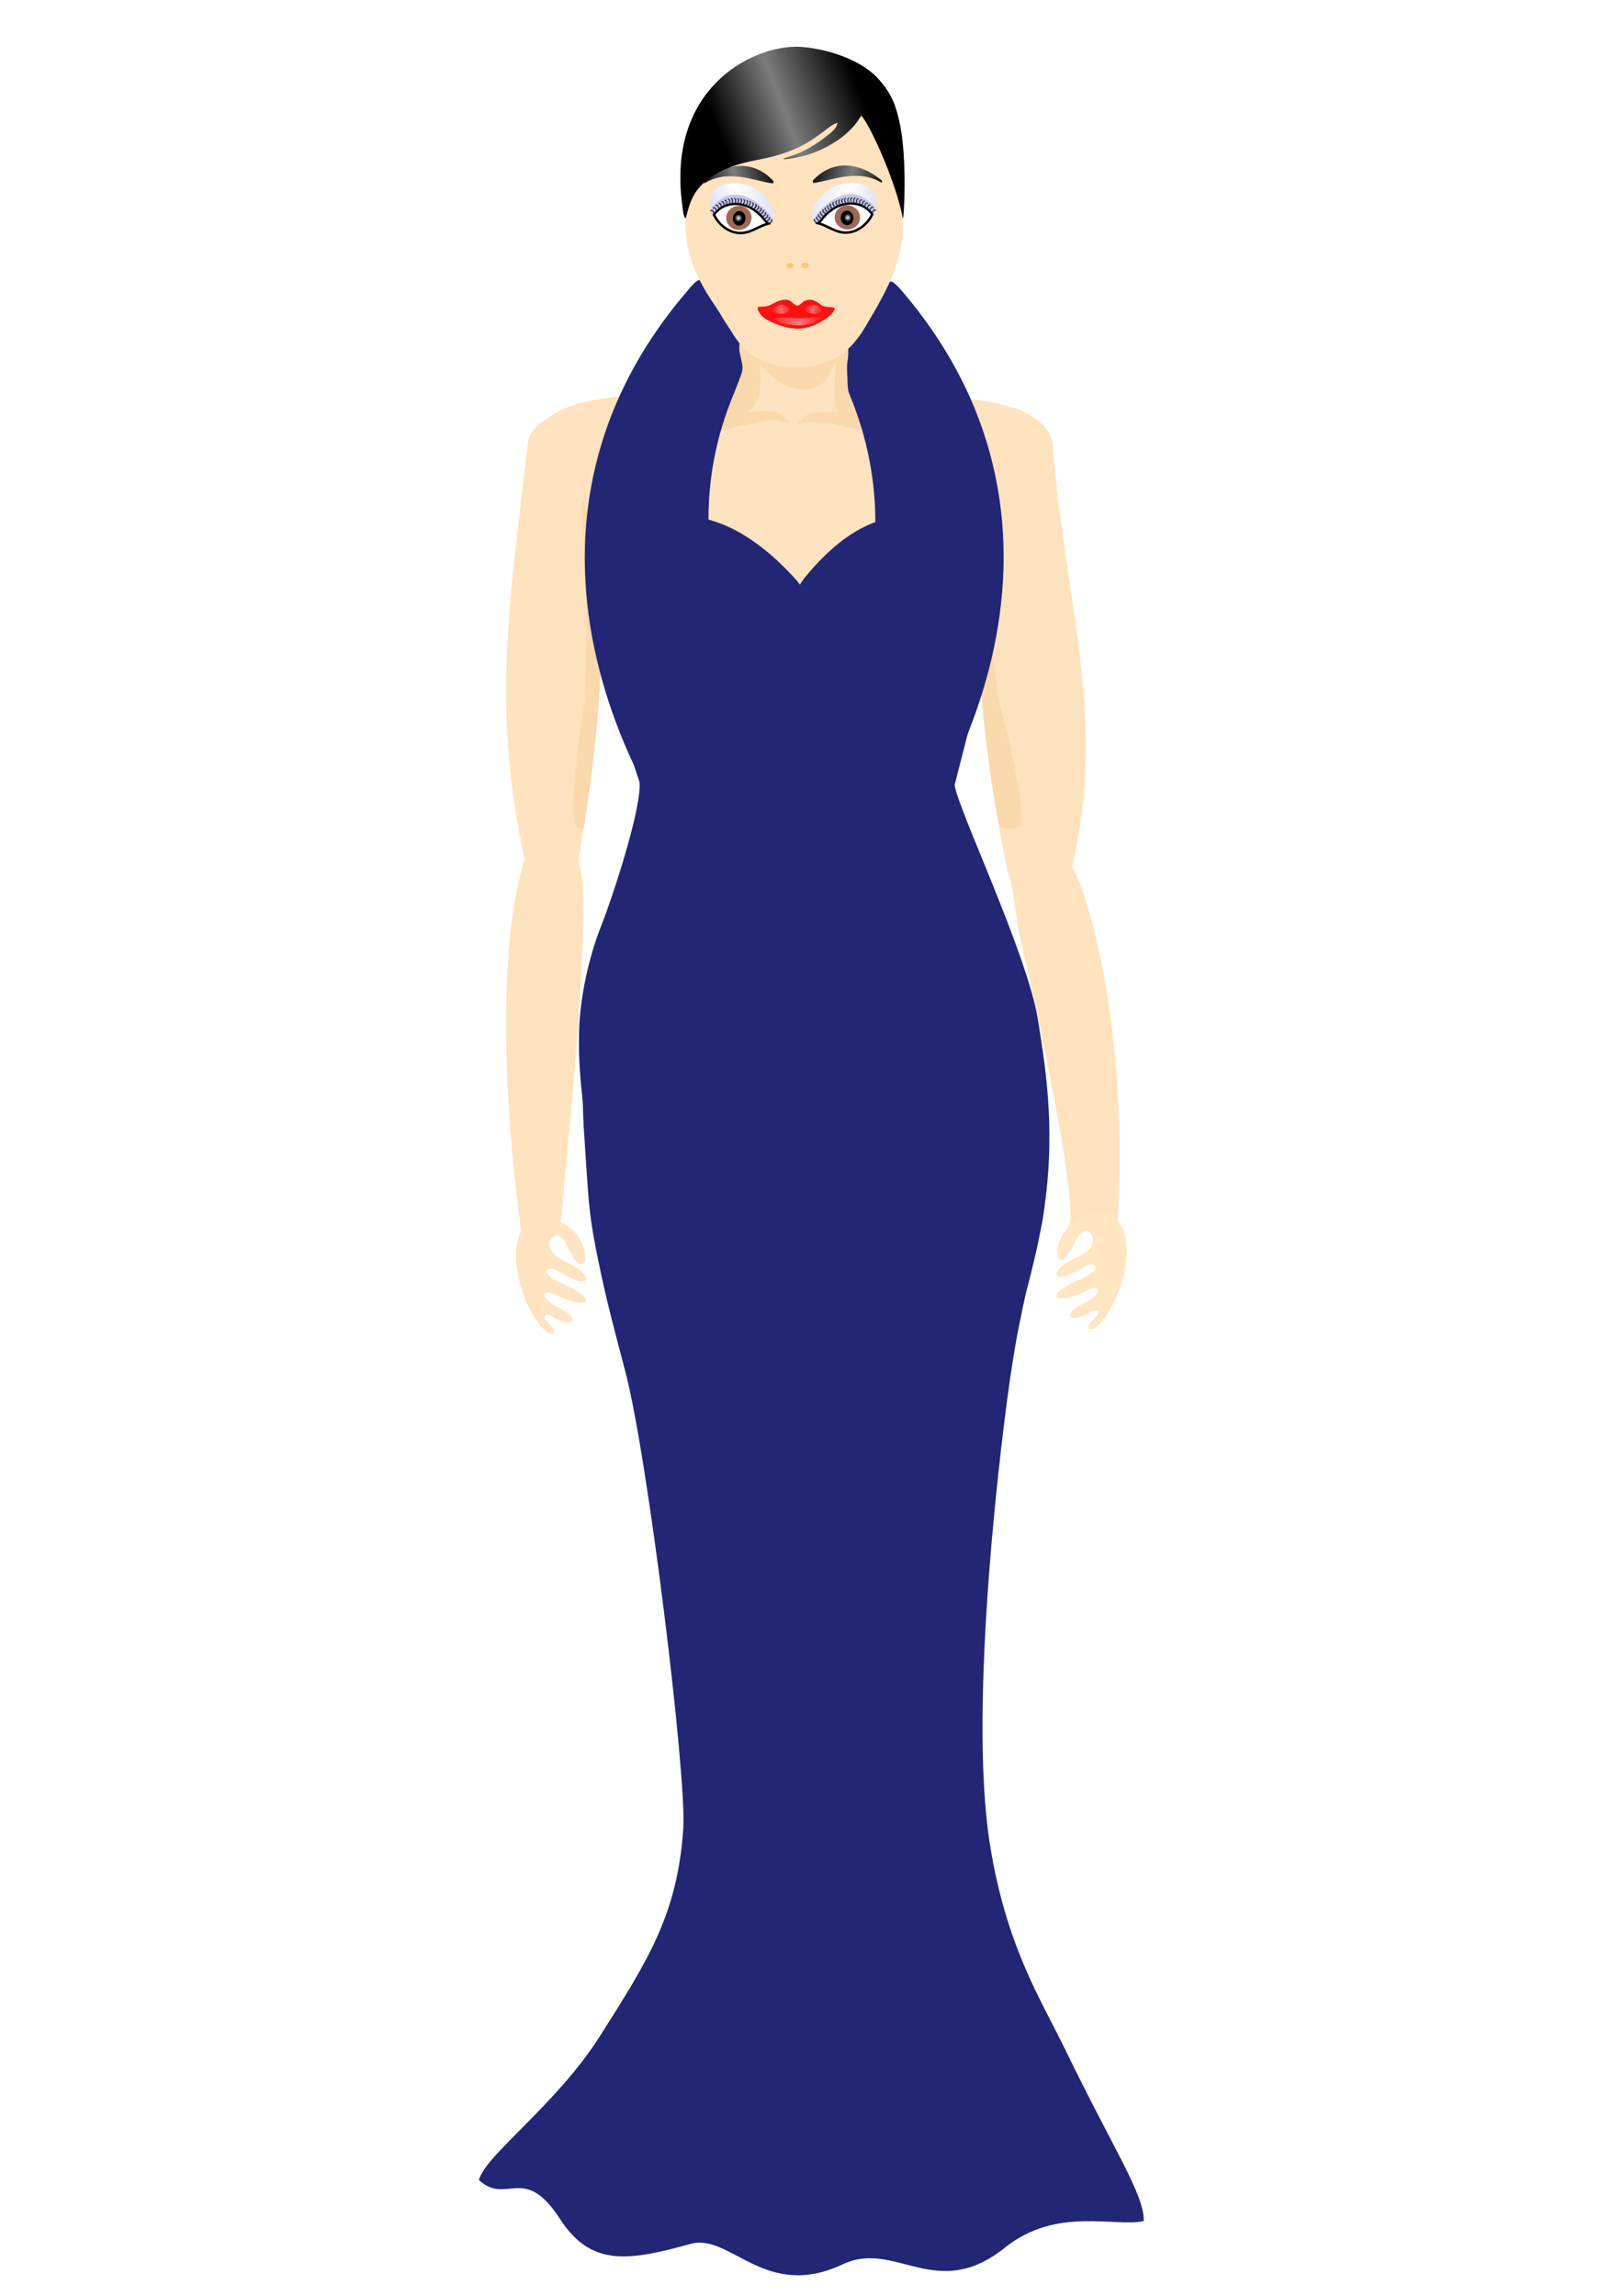 <?xml version="1.0" encoding="UTF-8" standalone="no"?>
<!-- Created with Inkscape (http://www.inkscape.org/) -->
<svg
   xmlns:dc="http://purl.org/dc/elements/1.1/"
   xmlns:cc="http://creativecommons.org/ns#"
   xmlns:rdf="http://www.w3.org/1999/02/22-rdf-syntax-ns#"
   xmlns:svg="http://www.w3.org/2000/svg"
   xmlns="http://www.w3.org/2000/svg"
   xmlns:xlink="http://www.w3.org/1999/xlink"
   xmlns:sodipodi="http://sodipodi.sourceforge.net/DTD/sodipodi-0.dtd"
   xmlns:inkscape="http://www.inkscape.org/namespaces/inkscape"
   width="744.094"
   height="1052.362"
   id="svg3328"
   sodipodi:version="0.32"
   inkscape:version="0.46"
   sodipodi:docname="Dressy in Blue.svg"
   inkscape:output_extension="org.inkscape.output.svg.inkscape">
  <defs
     id="defs3330">
    <linearGradient
       id="linearGradient6819">
      <stop
         id="stop6821"
         offset="0"
         style="stop-color:#bec0ef;stop-opacity:1;" />
      <stop
         style="stop-color:#ffffff;stop-opacity:1;"
         offset="0.425"
         id="stop6823" />
      <stop
         id="stop6825"
         offset="1"
         style="stop-color:#c0c2ed;stop-opacity:1;" />
    </linearGradient>
    <linearGradient
       id="linearGradient6811">
      <stop
         id="stop6813"
         offset="0"
         style="stop-color:#bec0ef;stop-opacity:1;" />
      <stop
         style="stop-color:#ffffff;stop-opacity:1;"
         offset="0.476"
         id="stop6815" />
      <stop
         id="stop6817"
         offset="1"
         style="stop-color:#c0c2ed;stop-opacity:1;" />
    </linearGradient>
    <linearGradient
       id="linearGradient6455">
      <stop
         style="stop-color:#bec0ef;stop-opacity:1;"
         offset="0"
         id="stop6457" />
      <stop
         id="stop6463"
         offset="0.558"
         style="stop-color:#ffffff;stop-opacity:1;" />
      <stop
         style="stop-color:#c0c2ed;stop-opacity:1;"
         offset="1"
         id="stop6459" />
    </linearGradient>
    <linearGradient
       id="linearGradient5890">
      <stop
         style="stop-color:#e56a33;stop-opacity:1;"
         offset="0"
         id="stop5892" />
      <stop
         id="stop5898"
         offset="0.591"
         style="stop-color:#f6c8b3;stop-opacity:1;" />
      <stop
         style="stop-color:#e56a33;stop-opacity:1;"
         offset="1"
         id="stop5894" />
    </linearGradient>
    <linearGradient
       id="linearGradient5598">
      <stop
         id="stop5600"
         offset="0"
         style="stop-color:#000000;stop-opacity:1;" />
      <stop
         style="stop-color:#7c7c7c;stop-opacity:1;"
         offset="0.468"
         id="stop5602" />
      <stop
         id="stop5604"
         offset="1"
         style="stop-color:#000000;stop-opacity:1;" />
    </linearGradient>
    <linearGradient
       id="linearGradient5017">
      <stop
         style="stop-color:#000000;stop-opacity:1;"
         offset="0"
         id="stop5019" />
      <stop
         style="stop-color:#000000;stop-opacity:0;"
         offset="1"
         id="stop5021" />
    </linearGradient>
    <linearGradient
       id="linearGradient4997">
      <stop
         style="stop-color:#ffffff;stop-opacity:1;"
         offset="0"
         id="stop4999" />
      <stop
         id="stop5007"
         offset="1"
         style="stop-color:#f4ff77;stop-opacity:1;" />
      <stop
         style="stop-color:#f4ff77;stop-opacity:1;"
         offset="1"
         id="stop5001" />
    </linearGradient>
    <linearGradient
       id="linearGradient4809">
      <stop
         id="stop4811"
         offset="0"
         style="stop-color:#feb655;stop-opacity:1;" />
      <stop
         style="stop-color:#ffffff;stop-opacity:1;"
         offset="0.442"
         id="stop4813" />
      <stop
         id="stop4815"
         offset="1"
         style="stop-color:#fdb555;stop-opacity:1;" />
    </linearGradient>
    <linearGradient
       id="linearGradient4801">
      <stop
         style="stop-color:#feb655;stop-opacity:1;"
         offset="0"
         id="stop4803" />
      <stop
         id="stop4805"
         offset="0.436"
         style="stop-color:#ffffff;stop-opacity:1;" />
      <stop
         style="stop-color:#fdb555;stop-opacity:1;"
         offset="1"
         id="stop4807" />
    </linearGradient>
    <linearGradient
       id="linearGradient4788">
      <stop
         style="stop-color:#000000;stop-opacity:1;"
         offset="0"
         id="stop4790" />
      <stop
         id="stop4796"
         offset="0.528"
         style="stop-color:#d4d4d4;stop-opacity:1;" />
      <stop
         style="stop-color:#000000;stop-opacity:1;"
         offset="1"
         id="stop4792" />
    </linearGradient>
    <linearGradient
       id="linearGradient4776">
      <stop
         style="stop-color:#000000;stop-opacity:1;"
         offset="0"
         id="stop4778" />
      <stop
         id="stop4784"
         offset="0.533"
         style="stop-color:#656565;stop-opacity:1;" />
      <stop
         style="stop-color:#000000;stop-opacity:1;"
         offset="1"
         id="stop4780" />
    </linearGradient>
    <linearGradient
       id="linearGradient4672">
      <stop
         id="stop4674"
         offset="0"
         style="stop-color:#feb655;stop-opacity:1;" />
      <stop
         style="stop-color:#ffffff;stop-opacity:1;"
         offset="0.428"
         id="stop4676" />
      <stop
         id="stop4678"
         offset="1"
         style="stop-color:#fdb555;stop-opacity:1;" />
    </linearGradient>
    <linearGradient
       id="linearGradient4656">
      <stop
         style="stop-color:#fedcaf;stop-opacity:1;"
         offset="0"
         id="stop4658" />
      <stop
         id="stop4660"
         offset="0.505"
         style="stop-color:#ffffff;stop-opacity:1;" />
      <stop
         style="stop-color:#fedcaf;stop-opacity:1;"
         offset="1"
         id="stop4662" />
    </linearGradient>
    <linearGradient
       id="linearGradient4623">
      <stop
         id="stop4625"
         offset="0"
         style="stop-color:#ffce2b;stop-opacity:1;" />
      <stop
         style="stop-color:#fff5d2;stop-opacity:1;"
         offset="0.505"
         id="stop4627" />
      <stop
         id="stop4629"
         offset="1"
         style="stop-color:#ffcd2b;stop-opacity:1;" />
    </linearGradient>
    <linearGradient
       id="linearGradient4615">
      <stop
         id="stop4617"
         offset="0"
         style="stop-color:#f0b800;stop-opacity:1;" />
      <stop
         style="stop-color:#fffbed;stop-opacity:1;"
         offset="0.468"
         id="stop4619" />
      <stop
         id="stop4621"
         offset="1"
         style="stop-color:#f0b700;stop-opacity:1;" />
    </linearGradient>
    <linearGradient
       id="linearGradient4595">
      <stop
         id="stop4597"
         offset="0"
         style="stop-color:#f0b800;stop-opacity:1;" />
      <stop
         style="stop-color:#fffbed;stop-opacity:1;"
         offset="0.458"
         id="stop4599" />
      <stop
         id="stop4601"
         offset="1"
         style="stop-color:#f0b700;stop-opacity:1;" />
    </linearGradient>
    <linearGradient
       id="linearGradient4587">
      <stop
         style="stop-color:#f0b800;stop-opacity:1;"
         offset="0"
         id="stop4589" />
      <stop
         id="stop4591"
         offset="0.467"
         style="stop-color:#fffbed;stop-opacity:1;" />
      <stop
         style="stop-color:#f0b700;stop-opacity:1;"
         offset="1"
         id="stop4593" />
    </linearGradient>
    <linearGradient
       id="linearGradient4653">
      <stop
         style="stop-color:#ff5858;stop-opacity:1;"
         offset="0"
         id="stop4655" />
      <stop
         id="stop4657"
         offset="0.392"
         style="stop-color:#ffffff;stop-opacity:1;" />
      <stop
         style="stop-color:#ff5858;stop-opacity:1;"
         offset="1"
         id="stop4659" />
    </linearGradient>
    <filter
       inkscape:collect="always"
       id="filter4573"
       x="-0.178"
       width="1.356"
       y="-0.357"
       height="1.715">
      <feGaussianBlur
         inkscape:collect="always"
         stdDeviation="0.62"
         id="feGaussianBlur4575" />
    </filter>
    <filter
       inkscape:collect="always"
       id="filter4549"
       x="-0.178"
       width="1.356"
       y="-0.357"
       height="1.715">
      <feGaussianBlur
         inkscape:collect="always"
         stdDeviation="0.62"
         id="feGaussianBlur4551" />
    </filter>
    <linearGradient
       id="linearGradient4487">
      <stop
         style="stop-color:#ff2121;stop-opacity:1;"
         offset="0"
         id="stop4489" />
      <stop
         id="stop4496"
         offset="0.492"
         style="stop-color:#ffc5c5;stop-opacity:1;" />
      <stop
         style="stop-color:#ff2121;stop-opacity:1;"
         offset="1"
         id="stop4491" />
    </linearGradient>
    <filter
       inkscape:collect="always"
       id="filter4637"
       x="-0.106"
       width="1.212"
       y="-0.621"
       height="2.241">
      <feGaussianBlur
         inkscape:collect="always"
         stdDeviation="0.974"
         id="feGaussianBlur4639" />
    </filter>
    <linearGradient
       id="linearGradient5135">
      <stop
         id="stop5137"
         offset="0"
         style="stop-color:#eb0000;stop-opacity:1;" />
      <stop
         style="stop-color:#ffeded;stop-opacity:1;"
         offset="0.434"
         id="stop5139" />
      <stop
         id="stop5141"
         offset="1"
         style="stop-color:#eb0000;stop-opacity:1;" />
    </linearGradient>
    <linearGradient
       id="linearGradient6599">
      <stop
         style="stop-color:#ffffff;stop-opacity:1;"
         offset="0"
         id="stop6601" />
      <stop
         style="stop-color:#ffffff;stop-opacity:0;"
         offset="1"
         id="stop6603" />
    </linearGradient>
    <linearGradient
       id="linearGradient5151">
      <stop
         style="stop-color:#8f6a38;stop-opacity:1;"
         offset="0"
         id="stop5153" />
      <stop
         id="stop4543"
         offset="0.939"
         style="stop-color:#aa6969;stop-opacity:1;" />
      <stop
         id="stop5159"
         offset="1"
         style="stop-color:#896a3d;stop-opacity:1;" />
    </linearGradient>
    <linearGradient
       id="linearGradient4645">
      <stop
         style="stop-color:#ff9797;stop-opacity:1;"
         offset="0"
         id="stop4647" />
      <stop
         id="stop4649"
         offset="0.388"
         style="stop-color:#ffffff;stop-opacity:1;" />
      <stop
         style="stop-color:#ff9797;stop-opacity:1;"
         offset="1"
         id="stop4651" />
    </linearGradient>
    <linearGradient
       id="linearGradient7805">
      <stop
         style="stop-color:#f0b800;stop-opacity:1;"
         offset="0"
         id="stop7807" />
      <stop
         id="stop7809"
         offset="0.488"
         style="stop-color:#fff5d2;stop-opacity:1;" />
      <stop
         style="stop-color:#f0b700;stop-opacity:1;"
         offset="1"
         id="stop7811" />
    </linearGradient>
    <linearGradient
       id="linearGradient3623">
      <stop
         style="stop-color:#fee2bd;stop-opacity:1;"
         offset="0"
         id="stop3625" />
      <stop
         id="stop3627"
         offset="0.487"
         style="stop-color:#ffedd2;stop-opacity:1;" />
      <stop
         style="stop-color:#fee2bd;stop-opacity:1;"
         offset="1"
         id="stop3629" />
    </linearGradient>
    <linearGradient
       id="linearGradient3631">
      <stop
         id="stop3633"
         offset="0"
         style="stop-color:#fedcaf;stop-opacity:1;" />
      <stop
         style="stop-color:#ffffff;stop-opacity:1;"
         offset="0.526"
         id="stop3635" />
      <stop
         id="stop3637"
         offset="1"
         style="stop-color:#fedcaf;stop-opacity:1;" />
    </linearGradient>
    <linearGradient
       id="linearGradient7667">
      <stop
         id="stop7669"
         offset="0"
         style="stop-color:#f0b800;stop-opacity:1;" />
      <stop
         style="stop-color:#fffbed;stop-opacity:1;"
         offset="0.532"
         id="stop7671" />
      <stop
         id="stop7673"
         offset="1"
         style="stop-color:#f0b700;stop-opacity:1;" />
    </linearGradient>
    <inkscape:perspective
       sodipodi:type="inkscape:persp3d"
       inkscape:vp_x="0 : 526.18109 : 1"
       inkscape:vp_y="0 : 1000 : 0"
       inkscape:vp_z="744.09448 : 526.18109 : 1"
       inkscape:persp3d-origin="372.04724 : 350.78739 : 1"
       id="perspective3336" />
    <linearGradient
       inkscape:collect="always"
       xlink:href="#linearGradient7805"
       id="linearGradient5916"
       gradientUnits="userSpaceOnUse"
       x1="356.499"
       y1="102.252"
       x2="386.76"
       y2="102.252" />
    <linearGradient
       inkscape:collect="always"
       xlink:href="#linearGradient4801"
       id="linearGradient5918"
       gradientUnits="userSpaceOnUse"
       gradientTransform="matrix(9.9709868e-2,0,0,9.9709868e-2,341.218,53.265)"
       x1="143.087"
       y1="528.99"
       x2="515.449"
       y2="604.355" />
    <radialGradient
       inkscape:collect="always"
       xlink:href="#linearGradient5151"
       id="radialGradient5920"
       gradientUnits="userSpaceOnUse"
       gradientTransform="matrix(1.41,-6.2332815e-2,9.130256e-2,1.624,-202.445,-223.481)"
       cx="405.452"
       cy="398.429"
       fx="405.452"
       fy="398.429"
       r="27.02" />
    <radialGradient
       inkscape:collect="always"
       xlink:href="#linearGradient6599"
       id="radialGradient5922"
       gradientUnits="userSpaceOnUse"
       gradientTransform="matrix(1,0,0,1.143,0,-57.309)"
       cx="376.496"
       cy="401.163"
       fx="376.496"
       fy="401.163"
       r="3.599" />
    <linearGradient
       inkscape:collect="always"
       xlink:href="#linearGradient5135"
       id="linearGradient5924"
       gradientUnits="userSpaceOnUse"
       gradientTransform="matrix(0.878,-2.0070422e-2,1.6659347e-2,0.729,40.164,74.886)"
       x1="367.43"
       y1="199.945"
       x2="336.745"
       y2="199.101" />
    <linearGradient
       inkscape:collect="always"
       xlink:href="#linearGradient4487"
       id="linearGradient5926"
       gradientUnits="userSpaceOnUse"
       gradientTransform="matrix(1,-2.1627647e-2,2.1627647e-2,1,-4.565,6.396)"
       x1="343.362"
       y1="208.652"
       x2="351.747"
       y2="207.026" />
    <linearGradient
       inkscape:collect="always"
       xlink:href="#linearGradient4487"
       id="linearGradient5928"
       gradientUnits="userSpaceOnUse"
       gradientTransform="matrix(1,-2.1627647e-2,2.1627647e-2,1,-4.565,6.396)"
       x1="343.362"
       y1="208.652"
       x2="351.747"
       y2="207.026" />
    <linearGradient
       inkscape:collect="always"
       xlink:href="#linearGradient7805"
       id="linearGradient5932"
       gradientUnits="userSpaceOnUse"
       x1="405.363"
       y1="102.29"
       x2="435.625"
       y2="102.29" />
    <linearGradient
       inkscape:collect="always"
       xlink:href="#linearGradient4809"
       id="linearGradient5934"
       gradientUnits="userSpaceOnUse"
       x1="398.333"
       y1="110.303"
       x2="442.769"
       y2="106.049" />
    <radialGradient
       inkscape:collect="always"
       xlink:href="#linearGradient5151"
       id="radialGradient5936"
       gradientUnits="userSpaceOnUse"
       gradientTransform="matrix(1.41,-6.2332815e-2,9.130256e-2,1.624,-202.445,-223.481)"
       cx="405.452"
       cy="398.429"
       fx="405.452"
       fy="398.429"
       r="27.02" />
    <radialGradient
       inkscape:collect="always"
       xlink:href="#linearGradient6599"
       id="radialGradient5938"
       gradientUnits="userSpaceOnUse"
       gradientTransform="matrix(1,0,0,1.143,0,-57.309)"
       cx="376.496"
       cy="401.163"
       fx="376.496"
       fy="401.163"
       r="3.599" />
    <linearGradient
       inkscape:collect="always"
       xlink:href="#linearGradient3623"
       id="linearGradient5952"
       gradientUnits="userSpaceOnUse"
       gradientTransform="matrix(1.04,-0.164,0.158,0.999,-467.597,-93.807)"
       x1="382.044"
       y1="838.696"
       x2="415.869"
       y2="840.363" />
    <linearGradient
       inkscape:collect="always"
       xlink:href="#linearGradient3631"
       id="linearGradient5955"
       gradientUnits="userSpaceOnUse"
       gradientTransform="matrix(1.048,-9.5344611e-2,9.5344611e-2,1.048,-434.613,-140.093)"
       x1="325.775"
       y1="833.047"
       x2="365.62"
       y2="832.289" />
    <linearGradient
       inkscape:collect="always"
       xlink:href="#linearGradient4623"
       id="linearGradient5993"
       gradientUnits="userSpaceOnUse"
       gradientTransform="translate(-393.685,-136.858)"
       x1="328.502"
       y1="91.015"
       x2="444.458"
       y2="38.334" />
    <linearGradient
       inkscape:collect="always"
       xlink:href="#linearGradient4623"
       id="linearGradient6236"
       gradientUnits="userSpaceOnUse"
       gradientTransform="translate(-393.685,-136.858)"
       x1="328.502"
       y1="91.015"
       x2="444.458"
       y2="38.334" />
    <linearGradient
       inkscape:collect="always"
       xlink:href="#linearGradient3631"
       id="linearGradient6246"
       gradientUnits="userSpaceOnUse"
       gradientTransform="matrix(1.048,-9.5344611e-2,9.5344611e-2,1.048,-434.613,-140.093)"
       x1="325.775"
       y1="833.047"
       x2="365.62"
       y2="832.289" />
    <linearGradient
       inkscape:collect="always"
       xlink:href="#linearGradient3623"
       id="linearGradient6248"
       gradientUnits="userSpaceOnUse"
       gradientTransform="matrix(1.04,-0.164,0.158,0.999,-467.597,-93.807)"
       x1="382.044"
       y1="838.696"
       x2="415.869"
       y2="840.363" />
    <linearGradient
       inkscape:collect="always"
       xlink:href="#linearGradient7805"
       id="linearGradient7244"
       gradientUnits="userSpaceOnUse"
       x1="356.499"
       y1="102.252"
       x2="386.76"
       y2="102.252" />
    <linearGradient
       inkscape:collect="always"
       xlink:href="#linearGradient4801"
       id="linearGradient7246"
       gradientUnits="userSpaceOnUse"
       gradientTransform="matrix(9.9709868e-2,0,0,9.9709868e-2,341.218,53.265)"
       x1="143.087"
       y1="528.99"
       x2="515.449"
       y2="604.355" />
    <radialGradient
       inkscape:collect="always"
       xlink:href="#linearGradient5151"
       id="radialGradient7248"
       gradientUnits="userSpaceOnUse"
       gradientTransform="matrix(1.41,-6.2332815e-2,9.130256e-2,1.624,-202.445,-223.481)"
       cx="405.452"
       cy="398.429"
       fx="405.452"
       fy="398.429"
       r="27.02" />
    <radialGradient
       inkscape:collect="always"
       xlink:href="#linearGradient6599"
       id="radialGradient7250"
       gradientUnits="userSpaceOnUse"
       gradientTransform="matrix(1,0,0,1.143,0,-57.309)"
       cx="376.496"
       cy="401.163"
       fx="376.496"
       fy="401.163"
       r="3.599" />
    <linearGradient
       inkscape:collect="always"
       xlink:href="#linearGradient5135"
       id="linearGradient7252"
       gradientUnits="userSpaceOnUse"
       gradientTransform="matrix(0.878,-2.0070422e-2,1.6659347e-2,0.729,40.164,74.886)"
       x1="367.43"
       y1="199.945"
       x2="336.745"
       y2="199.101" />
    <linearGradient
       inkscape:collect="always"
       xlink:href="#linearGradient4487"
       id="linearGradient7254"
       gradientUnits="userSpaceOnUse"
       gradientTransform="matrix(1,-2.1627647e-2,2.1627647e-2,1,-4.565,6.396)"
       x1="343.362"
       y1="208.652"
       x2="351.747"
       y2="207.026" />
    <linearGradient
       inkscape:collect="always"
       xlink:href="#linearGradient4487"
       id="linearGradient7256"
       gradientUnits="userSpaceOnUse"
       gradientTransform="matrix(1,-2.1627647e-2,2.1627647e-2,1,-4.565,6.396)"
       x1="343.362"
       y1="208.652"
       x2="351.747"
       y2="207.026" />
    <linearGradient
       inkscape:collect="always"
       xlink:href="#linearGradient4623"
       id="linearGradient7258"
       gradientUnits="userSpaceOnUse"
       gradientTransform="translate(-19.804,-22.964)"
       x1="328.502"
       y1="91.015"
       x2="444.458"
       y2="38.334" />
    <linearGradient
       inkscape:collect="always"
       xlink:href="#linearGradient7805"
       id="linearGradient7260"
       gradientUnits="userSpaceOnUse"
       x1="405.363"
       y1="102.29"
       x2="435.625"
       y2="102.29" />
    <linearGradient
       inkscape:collect="always"
       xlink:href="#linearGradient4809"
       id="linearGradient7262"
       gradientUnits="userSpaceOnUse"
       x1="398.333"
       y1="110.303"
       x2="442.769"
       y2="106.049" />
    <radialGradient
       inkscape:collect="always"
       xlink:href="#linearGradient5151"
       id="radialGradient7264"
       gradientUnits="userSpaceOnUse"
       gradientTransform="matrix(1.41,-6.2332815e-2,9.130256e-2,1.624,-202.445,-223.481)"
       cx="405.452"
       cy="398.429"
       fx="405.452"
       fy="398.429"
       r="27.02" />
    <radialGradient
       inkscape:collect="always"
       xlink:href="#linearGradient6599"
       id="radialGradient7266"
       gradientUnits="userSpaceOnUse"
       gradientTransform="matrix(1,0,0,1.143,0,-57.309)"
       cx="376.496"
       cy="401.163"
       fx="376.496"
       fy="401.163"
       r="3.599" />
    <linearGradient
       inkscape:collect="always"
       xlink:href="#linearGradient3631"
       id="linearGradient7268"
       gradientUnits="userSpaceOnUse"
       gradientTransform="matrix(1.048,-9.5344611e-2,9.5344611e-2,1.048,-60.733,-26.2)"
       x1="325.775"
       y1="833.047"
       x2="365.62"
       y2="832.289" />
    <linearGradient
       inkscape:collect="always"
       xlink:href="#linearGradient3623"
       id="linearGradient7270"
       gradientUnits="userSpaceOnUse"
       gradientTransform="matrix(1.04,-0.164,0.158,0.999,-93.716,20.087)"
       x1="382.044"
       y1="838.696"
       x2="415.869"
       y2="840.363" />
    <linearGradient
       inkscape:collect="always"
       xlink:href="#linearGradient7805"
       id="linearGradient7581"
       gradientUnits="userSpaceOnUse"
       x1="356.499"
       y1="102.252"
       x2="386.76"
       y2="102.252" />
    <linearGradient
       inkscape:collect="always"
       xlink:href="#linearGradient4801"
       id="linearGradient7583"
       gradientUnits="userSpaceOnUse"
       gradientTransform="matrix(9.9709868e-2,0,0,9.9709868e-2,341.218,53.265)"
       x1="143.087"
       y1="528.99"
       x2="515.449"
       y2="604.355" />
    <radialGradient
       inkscape:collect="always"
       xlink:href="#linearGradient5151"
       id="radialGradient7585"
       gradientUnits="userSpaceOnUse"
       gradientTransform="matrix(1.41,-6.2332815e-2,9.130256e-2,1.624,-202.445,-223.481)"
       cx="405.452"
       cy="398.429"
       fx="405.452"
       fy="398.429"
       r="27.02" />
    <radialGradient
       inkscape:collect="always"
       xlink:href="#linearGradient6599"
       id="radialGradient7587"
       gradientUnits="userSpaceOnUse"
       gradientTransform="matrix(1,0,0,1.143,0,-57.309)"
       cx="376.496"
       cy="401.163"
       fx="376.496"
       fy="401.163"
       r="3.599" />
    <linearGradient
       inkscape:collect="always"
       xlink:href="#linearGradient5135"
       id="linearGradient7589"
       gradientUnits="userSpaceOnUse"
       gradientTransform="matrix(0.878,-2.0070422e-2,1.6659347e-2,0.729,40.164,74.886)"
       x1="367.43"
       y1="199.945"
       x2="336.745"
       y2="199.101" />
    <linearGradient
       inkscape:collect="always"
       xlink:href="#linearGradient4487"
       id="linearGradient7591"
       gradientUnits="userSpaceOnUse"
       gradientTransform="matrix(1,-2.1627647e-2,2.1627647e-2,1,-4.565,6.396)"
       x1="343.362"
       y1="208.652"
       x2="351.747"
       y2="207.026" />
    <linearGradient
       inkscape:collect="always"
       xlink:href="#linearGradient4487"
       id="linearGradient7593"
       gradientUnits="userSpaceOnUse"
       gradientTransform="matrix(1,-2.1627647e-2,2.1627647e-2,1,-4.565,6.396)"
       x1="343.362"
       y1="208.652"
       x2="351.747"
       y2="207.026" />
    <linearGradient
       inkscape:collect="always"
       xlink:href="#linearGradient4623"
       id="linearGradient7595"
       gradientUnits="userSpaceOnUse"
       gradientTransform="translate(-19.804,-22.964)"
       x1="328.502"
       y1="91.015"
       x2="444.458"
       y2="38.334" />
    <linearGradient
       inkscape:collect="always"
       xlink:href="#linearGradient7805"
       id="linearGradient7597"
       gradientUnits="userSpaceOnUse"
       x1="405.363"
       y1="102.29"
       x2="435.625"
       y2="102.29" />
    <linearGradient
       inkscape:collect="always"
       xlink:href="#linearGradient4809"
       id="linearGradient7599"
       gradientUnits="userSpaceOnUse"
       x1="398.333"
       y1="110.303"
       x2="442.769"
       y2="106.049" />
    <radialGradient
       inkscape:collect="always"
       xlink:href="#linearGradient5151"
       id="radialGradient7601"
       gradientUnits="userSpaceOnUse"
       gradientTransform="matrix(1.41,-6.2332815e-2,9.130256e-2,1.624,-202.445,-223.481)"
       cx="405.452"
       cy="398.429"
       fx="405.452"
       fy="398.429"
       r="27.02" />
    <radialGradient
       inkscape:collect="always"
       xlink:href="#linearGradient6599"
       id="radialGradient7603"
       gradientUnits="userSpaceOnUse"
       gradientTransform="matrix(1,0,0,1.143,0,-57.309)"
       cx="376.496"
       cy="401.163"
       fx="376.496"
       fy="401.163"
       r="3.599" />
    <linearGradient
       inkscape:collect="always"
       xlink:href="#linearGradient3631"
       id="linearGradient7605"
       gradientUnits="userSpaceOnUse"
       gradientTransform="matrix(1.048,-9.5344611e-2,9.5344611e-2,1.048,-60.733,-26.2)"
       x1="325.775"
       y1="833.047"
       x2="365.62"
       y2="832.289" />
    <linearGradient
       inkscape:collect="always"
       xlink:href="#linearGradient3623"
       id="linearGradient7607"
       gradientUnits="userSpaceOnUse"
       gradientTransform="matrix(1.04,-0.164,0.158,0.999,-93.716,20.087)"
       x1="382.044"
       y1="838.696"
       x2="415.869"
       y2="840.363" />
    <linearGradient
       inkscape:collect="always"
       xlink:href="#linearGradient4623"
       id="linearGradient7741"
       gradientUnits="userSpaceOnUse"
       gradientTransform="translate(-19.804,-22.964)"
       x1="328.502"
       y1="91.015"
       x2="444.458"
       y2="38.334" />
    <linearGradient
       inkscape:collect="always"
       xlink:href="#linearGradient3631"
       id="linearGradient7751"
       gradientUnits="userSpaceOnUse"
       gradientTransform="matrix(1.048,-9.5344611e-2,9.5344611e-2,1.048,-60.733,-26.2)"
       x1="325.775"
       y1="833.047"
       x2="365.62"
       y2="832.289" />
    <linearGradient
       inkscape:collect="always"
       xlink:href="#linearGradient3623"
       id="linearGradient7753"
       gradientUnits="userSpaceOnUse"
       gradientTransform="matrix(1.04,-0.164,0.158,0.999,-93.716,20.087)"
       x1="382.044"
       y1="838.696"
       x2="415.869"
       y2="840.363" />
    <linearGradient
       inkscape:collect="always"
       xlink:href="#linearGradient5598"
       id="linearGradient11288"
       gradientUnits="userSpaceOnUse"
       gradientTransform="translate(-134.619,1.742)"
       x1="354.179"
       y1="106.08"
       x2="386.76"
       y2="95.956" />
    <linearGradient
       inkscape:collect="always"
       xlink:href="#linearGradient6811"
       id="linearGradient11290"
       gradientUnits="userSpaceOnUse"
       x1="211.454"
       y1="118.8"
       x2="263.607"
       y2="104.594" />
    <radialGradient
       inkscape:collect="always"
       xlink:href="#linearGradient5151"
       id="radialGradient11292"
       gradientUnits="userSpaceOnUse"
       gradientTransform="matrix(1.41,-6.2332815e-2,9.130256e-2,1.624,-202.445,-223.481)"
       cx="405.452"
       cy="398.429"
       fx="405.452"
       fy="398.429"
       r="27.02" />
    <radialGradient
       inkscape:collect="always"
       xlink:href="#linearGradient6599"
       id="radialGradient11294"
       gradientUnits="userSpaceOnUse"
       gradientTransform="matrix(1,0,0,1.143,0,-57.309)"
       cx="376.496"
       cy="401.163"
       fx="376.496"
       fy="401.163"
       r="3.599" />
    <linearGradient
       inkscape:collect="always"
       xlink:href="#linearGradient5135"
       id="linearGradient11296"
       gradientUnits="userSpaceOnUse"
       gradientTransform="matrix(0.878,-2.0070422e-2,1.6659347e-2,0.729,40.164,74.886)"
       x1="367.43"
       y1="199.945"
       x2="336.745"
       y2="199.101" />
    <linearGradient
       inkscape:collect="always"
       xlink:href="#linearGradient4487"
       id="linearGradient11298"
       gradientUnits="userSpaceOnUse"
       gradientTransform="matrix(1,-2.1627647e-2,2.1627647e-2,1,-4.565,6.396)"
       x1="343.362"
       y1="208.652"
       x2="351.747"
       y2="207.026" />
    <linearGradient
       inkscape:collect="always"
       xlink:href="#linearGradient4487"
       id="linearGradient11300"
       gradientUnits="userSpaceOnUse"
       gradientTransform="matrix(1,-2.1627647e-2,2.1627647e-2,1,-4.565,6.396)"
       x1="343.362"
       y1="208.652"
       x2="351.747"
       y2="207.026" />
    <linearGradient
       inkscape:collect="always"
       xlink:href="#linearGradient5598"
       id="linearGradient11302"
       gradientUnits="userSpaceOnUse"
       gradientTransform="matrix(1.033,0,0,1.033,138.564,-12.585)"
       x1="162.716"
       y1="56.019"
       x2="222.679"
       y2="32.938" />
    <linearGradient
       inkscape:collect="always"
       xlink:href="#linearGradient3631"
       id="linearGradient11304"
       gradientUnits="userSpaceOnUse"
       gradientTransform="matrix(1.082,-9.8446963e-2,9.8446963e-2,1.082,-104.629,-31.675)"
       x1="325.775"
       y1="833.047"
       x2="365.62"
       y2="832.289" />
    <linearGradient
       inkscape:collect="always"
       xlink:href="#linearGradient3623"
       id="linearGradient11306"
       gradientUnits="userSpaceOnUse"
       gradientTransform="matrix(1.074,-0.17,0.163,1.031,-138.686,16.118)"
       x1="382.044"
       y1="838.696"
       x2="415.869"
       y2="840.363" />
    <linearGradient
       inkscape:collect="always"
       xlink:href="#linearGradient5598"
       id="linearGradient11308"
       gradientUnits="userSpaceOnUse"
       gradientTransform="translate(-134.619,1.742)"
       x1="354.179"
       y1="106.08"
       x2="386.76"
       y2="95.956" />
    <linearGradient
       inkscape:collect="always"
       xlink:href="#linearGradient6819"
       id="linearGradient11310"
       gradientUnits="userSpaceOnUse"
       x1="211.454"
       y1="118.8"
       x2="270.025"
       y2="102.829" />
    <radialGradient
       inkscape:collect="always"
       xlink:href="#linearGradient5151"
       id="radialGradient11312"
       gradientUnits="userSpaceOnUse"
       gradientTransform="matrix(1.41,-6.2332815e-2,9.130256e-2,1.624,-202.445,-223.481)"
       cx="405.452"
       cy="398.429"
       fx="405.452"
       fy="398.429"
       r="27.02" />
    <radialGradient
       inkscape:collect="always"
       xlink:href="#linearGradient6599"
       id="radialGradient11314"
       gradientUnits="userSpaceOnUse"
       gradientTransform="matrix(1,0,0,1.143,0,-57.309)"
       cx="376.496"
       cy="401.163"
       fx="376.496"
       fy="401.163"
       r="3.599" />
    <linearGradient
       inkscape:collect="always"
       xlink:href="#linearGradient5598"
       id="linearGradient11407"
       gradientUnits="userSpaceOnUse"
       gradientTransform="translate(-134.619,1.742)"
       x1="354.179"
       y1="106.08"
       x2="386.76"
       y2="95.956" />
    <linearGradient
       inkscape:collect="always"
       xlink:href="#linearGradient6811"
       id="linearGradient11409"
       gradientUnits="userSpaceOnUse"
       x1="211.454"
       y1="118.8"
       x2="263.607"
       y2="104.594" />
    <radialGradient
       inkscape:collect="always"
       xlink:href="#linearGradient5151"
       id="radialGradient11411"
       gradientUnits="userSpaceOnUse"
       gradientTransform="matrix(1.41,-6.2332815e-2,9.130256e-2,1.624,-202.445,-223.481)"
       cx="405.452"
       cy="398.429"
       fx="405.452"
       fy="398.429"
       r="27.02" />
    <radialGradient
       inkscape:collect="always"
       xlink:href="#linearGradient6599"
       id="radialGradient11413"
       gradientUnits="userSpaceOnUse"
       gradientTransform="matrix(1,0,0,1.143,0,-57.309)"
       cx="376.496"
       cy="401.163"
       fx="376.496"
       fy="401.163"
       r="3.599" />
    <linearGradient
       inkscape:collect="always"
       xlink:href="#linearGradient5135"
       id="linearGradient11415"
       gradientUnits="userSpaceOnUse"
       gradientTransform="matrix(0.878,-2.0070422e-2,1.6659347e-2,0.729,40.164,74.886)"
       x1="367.43"
       y1="199.945"
       x2="336.745"
       y2="199.101" />
    <linearGradient
       inkscape:collect="always"
       xlink:href="#linearGradient4487"
       id="linearGradient11417"
       gradientUnits="userSpaceOnUse"
       gradientTransform="matrix(1,-2.1627647e-2,2.1627647e-2,1,-4.565,6.396)"
       x1="343.362"
       y1="208.652"
       x2="351.747"
       y2="207.026" />
    <linearGradient
       inkscape:collect="always"
       xlink:href="#linearGradient4487"
       id="linearGradient11419"
       gradientUnits="userSpaceOnUse"
       gradientTransform="matrix(1,-2.1627647e-2,2.1627647e-2,1,-4.565,6.396)"
       x1="343.362"
       y1="208.652"
       x2="351.747"
       y2="207.026" />
    <linearGradient
       inkscape:collect="always"
       xlink:href="#linearGradient5598"
       id="linearGradient11421"
       gradientUnits="userSpaceOnUse"
       gradientTransform="matrix(1.033,0,0,1.033,138.564,-12.585)"
       x1="162.716"
       y1="56.019"
       x2="222.679"
       y2="32.938" />
    <linearGradient
       inkscape:collect="always"
       xlink:href="#linearGradient3631"
       id="linearGradient11423"
       gradientUnits="userSpaceOnUse"
       gradientTransform="matrix(1.082,-9.8446963e-2,9.8446963e-2,1.082,-104.629,-31.675)"
       x1="325.775"
       y1="833.047"
       x2="365.62"
       y2="832.289" />
    <linearGradient
       inkscape:collect="always"
       xlink:href="#linearGradient3623"
       id="linearGradient11425"
       gradientUnits="userSpaceOnUse"
       gradientTransform="matrix(1.074,-0.17,0.163,1.031,-138.686,16.118)"
       x1="382.044"
       y1="838.696"
       x2="415.869"
       y2="840.363" />
    <linearGradient
       inkscape:collect="always"
       xlink:href="#linearGradient5598"
       id="linearGradient11427"
       gradientUnits="userSpaceOnUse"
       gradientTransform="translate(-134.619,1.742)"
       x1="354.179"
       y1="106.08"
       x2="386.76"
       y2="95.956" />
    <linearGradient
       inkscape:collect="always"
       xlink:href="#linearGradient6819"
       id="linearGradient11429"
       gradientUnits="userSpaceOnUse"
       x1="211.454"
       y1="118.8"
       x2="270.025"
       y2="102.829" />
    <radialGradient
       inkscape:collect="always"
       xlink:href="#linearGradient5151"
       id="radialGradient11431"
       gradientUnits="userSpaceOnUse"
       gradientTransform="matrix(1.41,-6.2332815e-2,9.130256e-2,1.624,-202.445,-223.481)"
       cx="405.452"
       cy="398.429"
       fx="405.452"
       fy="398.429"
       r="27.02" />
    <radialGradient
       inkscape:collect="always"
       xlink:href="#linearGradient6599"
       id="radialGradient11433"
       gradientUnits="userSpaceOnUse"
       gradientTransform="matrix(1,0,0,1.143,0,-57.309)"
       cx="376.496"
       cy="401.163"
       fx="376.496"
       fy="401.163"
       r="3.599" />
  </defs>
  <sodipodi:namedview
     id="base"
     pagecolor="#ffffff"
     bordercolor="#666666"
     borderopacity="1.0"
     gridtolerance="10000"
     guidetolerance="10"
     objecttolerance="10"
     inkscape:pageopacity="0.0"
     inkscape:pageshadow="2"
     inkscape:zoom="0.32363562"
     inkscape:cx="354.28999"
     inkscape:cy="526.22811"
     inkscape:document-units="px"
     inkscape:current-layer="layer1"
     showgrid="false"
     inkscape:window-width="640"
     inkscape:window-height="667"
     inkscape:window-x="66"
     inkscape:window-y="0"
     showguides="true"
     inkscape:guide-bbox="true" />
  <g
     inkscape:label="Layer 1"
     inkscape:groupmode="layer"
     id="layer1">
    <g
       id="g11316"
       transform="translate(19.601,0)">
      <g
         transform="matrix(1.012,0,0,1.012,-6.182,-0.262)"
         id="g11198">
        <path
           style="fill:#fee3c0;fill-opacity:1;stroke:none;stroke-width:1.232px;stroke-linecap:butt;stroke-linejoin:miter;stroke-opacity:1"
           d="M 452.288,472.544 C 442.315,410.059 408.137,409.358 415.892,339.636 C 432.481,277.971 465.982,219.989 453.029,189.064 C 452.048,187.089 447.509,185.039 439.758,183.264 C 436.812,182.59 433.252,181.996 429.673,181.433 C 414.746,179.086 395.21,177.993 378.729,179.853 C 357.663,182.23 373.055,154.751 366.073,152.559 C 355.405,149.209 319.164,148.102 320.798,154.392 C 322.083,159.337 322.805,180.738 309.738,179.714 C 271.85,176.745 241.057,182.001 238.694,188.815 C 227.11,221.321 247.526,248.662 271.579,336.064 C 296.471,399.974 255.95,408.077 250.121,472.567 C 250.121,472.567 274.939,472.123 452.288,472.544 z"
           id="path5738"
           sodipodi:nodetypes="cccsssssscccc" />
        <path
           style="fill:#f9d9ab;fill-opacity:1;stroke:none;stroke-width:16;stroke-miterlimit:4;stroke-opacity:1"
           d="M 321.357,152.732 C 321.529,152.572 321.983,152.262 322.506,151.977 C 322.714,151.864 322.905,151.755 323.127,151.68 C 323.95,151.401 324.814,151.201 325.064,151.144 C 325.789,150.977 326.498,150.807 327.283,150.67 C 328.067,150.534 328.979,150.334 330.937,150.167 C 333.238,149.97 334.841,150.033 337.618,149.892 C 338.665,149.838 339.825,149.851 340.873,149.857 C 341.828,149.862 342.704,149.851 343.473,149.856 C 344.385,149.863 345.048,149.93 345.808,149.947 C 346.239,149.957 346.845,150.066 347.258,150.069 C 347.692,150.073 348.241,150.162 348.942,150.188 C 350.11,150.231 350.835,150.275 352.169,150.392 C 355.046,150.645 359.483,150.999 363.477,151.579 C 364.751,151.764 366.012,151.938 367.113,152.205 C 367.831,152.378 368.512,152.514 369.103,152.697 C 369.5,152.821 369.882,152.928 370.206,153.048 C 371.309,153.456 371.309,153.819 371.391,154.035 C 371.452,154.193 371.633,154.482 371.775,155.146 C 372.078,156.561 371.956,158.831 371.908,159.531 C 371.768,161.585 371.485,163.909 371.343,167.76 C 371.242,170.523 371.1,172.844 371.541,174.611 C 371.608,174.878 371.704,175.133 371.789,175.374 C 371.859,175.575 371.918,175.731 372.011,175.917 C 372.174,176.244 372.325,176.518 372.468,176.762 C 372.723,177.2 373.003,177.615 373.334,177.973 C 373.527,178.182 373.781,178.421 374.129,178.692 C 374.42,178.919 374.77,179.17 375.268,179.419 C 376.073,179.822 376.724,179.966 377.32,179.926 C 378.365,179.856 378.984,179.836 380.183,179.708 C 380.691,179.653 381.036,179.618 381.455,179.574 C 382.199,179.495 382.975,179.458 383.619,179.406 C 384.226,179.356 384.749,179.239 385.485,179.204 C 386.068,179.177 386.654,179.184 387.059,179.162 C 388.346,179.092 389.773,178.998 390.937,178.964 C 392.28,178.924 393.268,178.951 394.761,178.926 C 394.934,178.924 395.7,178.92 396.497,178.92 C 397.217,178.919 397.979,178.91 398.457,178.912 C 399.454,178.914 400.491,178.944 401.541,178.973 C 401.972,178.985 402.446,178.99 402.873,179.001 C 403.861,179.026 404.793,179.062 405.676,179.099 C 406.225,179.122 406.767,179.152 407.24,179.17 C 407.675,179.186 408.05,179.22 408.413,179.233 C 408.947,179.251 409.467,179.295 409.957,179.325 C 412.573,179.489 411.038,180.972 409.554,183.395 C 406.649,188.137 398.613,195.356 384.966,195.463 C 375.724,195.536 367.23,192.768 364.876,192.494 C 359.845,191.907 354.018,190.783 350.863,191.594 C 347.062,192.571 347.585,191.908 350.919,189.218 C 353.275,187.317 355.044,187.499 358.664,187.162 C 364.986,186.574 366.724,187.023 366.56,186.94 C 362.943,185.102 365.784,166.668 365.258,164.73 C 364.812,163.081 363.086,171.257 358.836,174.363 C 350.618,180.369 337.732,174.224 331.507,165.658 C 329.905,163.454 334.207,181.59 326.19,186.119 C 323.399,187.696 331.971,186.106 336.165,186.392 C 339.935,186.649 344.874,191.467 344.07,191.819 C 341.159,191.425 338.613,190.297 335.332,190.641 C 331.645,191.566 326.906,192.167 319.863,193.772 C 316.186,194.61 312.272,195.219 308.475,195.228 C 293.368,195.261 288.421,193.111 284.282,188.652 C 283.306,186.863 284.145,178.912 285.354,178.888 C 286.154,178.873 287.473,178.871 288.09,178.861 C 288.546,178.854 288.948,178.874 289.342,178.867 C 289.723,178.859 290.169,178.889 290.514,178.887 C 291.164,178.885 291.812,178.916 292.387,178.914 C 292.755,178.913 293.097,178.922 293.44,178.922 C 294.215,178.922 294.872,178.943 295.878,178.962 C 296.674,178.977 297.52,179.036 298.377,179.06 C 298.996,179.077 299.612,179.093 300.199,179.134 C 300.69,179.169 301.161,179.179 301.616,179.196 C 305.13,179.331 306.328,179.454 309.6,179.703 C 310.404,179.764 310.991,179.763 311.573,179.711 C 312.222,179.653 312.818,179.509 313.721,179.222 C 314.994,178.819 316.372,177.707 317.051,177.021 C 317.566,176.5 317.981,175.844 318.213,175.501 C 318.325,175.334 318.444,175.163 318.543,174.979 C 318.73,174.632 318.909,174.33 319.049,174.038 C 319.553,172.99 320.139,171.372 320.512,169.837 C 320.742,168.887 321.242,166.709 321.371,164.058 C 321.424,162.982 321.488,161.944 321.454,161.021 C 321.428,160.289 321.447,159.67 321.418,159.308 C 321.396,159.026 321.39,158.752 321.357,158.478 C 321.259,157.644 321.209,156.814 321.138,156.139 C 321.075,155.538 320.671,154.587 320.751,153.855 C 320.813,153.291 321.232,152.847 321.357,152.732 z"
           id="path5740"
           sodipodi:nodetypes="csssssssssssssssssssssssssssssssssssssssssssssssssssssssccsscssssssssssssssssssssssssc" />
        <path
           style="fill:#fee2bd;fill-opacity:1;stroke:none;stroke-width:16;stroke-miterlimit:4;stroke-opacity:1"
           d="M 395.833,102.192 C 395.833,120.706 385.503,137.325 377.837,149.792 C 370.443,161.818 360.677,166.584 346.964,166.584 C 334.527,166.584 325.15,161.955 318.494,151.211 C 310.581,138.436 297.257,122.27 297.257,102.192 C 297.257,66.88 318.137,38.639 346.964,38.639 C 375.791,38.639 395.833,66.88 395.833,102.192 z"
           id="path5742"
           sodipodi:nodetypes="csssssc" />
        <g
           id="g6465"
           transform="matrix(1.033,0,0,1.033,76.632,-28.068)">
          <path
             sodipodi:nodetypes="ccccc"
             id="path5746"
             d="M 252.141,106.77 C 244.658,98.607 233.439,97.347 221.879,106.77 L 221.879,107.822 C 232.806,100.961 245.6,107.507 252.141,107.822 L 252.141,106.77 z"
             style="fill:url(#linearGradient11407);fill-opacity:1;stroke:none;stroke-width:0.096" />
          <path
             sodipodi:nodetypes="csssscsccc"
             id="path5748"
             d="M 249.989,125.433 C 248.565,124.439 248.371,123.851 247.191,122.514 C 246.763,122.029 246.226,121.502 245.672,121.008 C 245.447,120.808 245.191,120.626 244.966,120.438 C 244.757,120.262 244.512,120.108 244.321,119.946 C 242.782,118.648 240.727,117.685 238.71,117.22 C 237.116,116.816 235.656,116.749 234.296,116.867 C 230.741,117.178 227.99,118.91 226.074,121.542 C 228.159,125.803 232.155,129.21 237.003,129.574 C 241.93,129.953 245.447,126.592 249.989,125.433 L 249.989,125.433 z"
             style="fill:#ffffff;fill-opacity:1;stroke:#000000;stroke-width:1.079;stroke-linecap:butt;stroke-linejoin:miter;stroke-miterlimit:4;stroke-dasharray:none;stroke-opacity:1" />
          <path
             sodipodi:nodetypes="cssssccsccsscc"
             id="path5750"
             d="M 251.509,125.186 C 251.127,125.368 250.597,124.407 250.327,124.262 C 250.035,124.104 249.718,123.826 249.265,123.252 C 248.409,122.164 247.576,121.202 246.734,120.299 C 246.248,119.779 245.594,119.322 245.11,118.871 C 244.425,118.232 243.602,117.798 242.891,117.347 C 242.719,117.23 242.64,117.13 242.471,117.038 C 242.416,117.006 242.342,116.955 242.289,116.92 C 235.794,112.569 229.726,114.417 225.254,120.467 C 223.262,117.931 225.172,112.112 225.985,111.098 C 227.094,109.924 231.324,107.196 236.367,107.853 C 240.875,108.441 242.826,108.993 246.319,111.695 C 247.911,112.927 250.379,115.456 252.004,118.481 C 253.061,121.063 252.492,123.874 251.509,125.186 L 251.509,125.186 z"
             style="fill:url(#linearGradient11409);fill-opacity:1;stroke:none" />
          <path
             sodipodi:nodetypes="cscscsscc"
             id="path5752"
             d="M 251.256,125.664 C 250.301,125.226 249.849,125.036 249.019,123.916 C 242.499,115.123 231.44,113.456 225.475,121.527 C 225.18,121.144 225.005,120.757 224.913,120.394 C 224.388,118.294 226.922,116.523 228.434,115.251 C 230.481,113.826 232.287,112.554 236.001,112.76 C 237.818,112.861 239.891,113.307 243.133,115.071 C 244.9,116.033 247.689,118.423 249.119,119.944 C 251.442,122.421 252.224,124.456 251.256,125.664 L 251.256,125.664 z"
             style="fill:#c3c5ee;fill-opacity:1;stroke:none" />
          <path
             transform="matrix(-0.205,-1.7849751e-2,-1.9695602e-2,0.18,327.983,58.467)"
             d="M 432.472,398.429 A 27.02,29.22 0 1 1 378.432,398.429 A 27.02,29.22 0 1 1 432.472,398.429 z"
             sodipodi:ry="29.219727"
             sodipodi:rx="27.019947"
             sodipodi:cy="398.42923"
             sodipodi:cx="405.45203"
             id="path5754"
             style="fill:url(#radialGradient11411);fill-opacity:1;stroke:none"
             sodipodi:type="arc" />
          <path
             transform="matrix(-0.103,9.4546555e-4,-1.4069984e-3,0.109,279.484,79.345)"
             d="M 432.18,398.429 A 26.728,29.22 0 1 1 378.724,398.429 A 26.728,29.22 0 1 1 432.18,398.429 z"
             sodipodi:ry="29.219727"
             sodipodi:rx="26.728123"
             sodipodi:cy="398.42923"
             sodipodi:cx="405.45203"
             id="path5756"
             style="fill:#000000;fill-opacity:1;stroke:none"
             sodipodi:type="arc" />
          <path
             sodipodi:nodetypes="ccccc"
             id="path5758"
             d="M 239.52,122.451 C 238.748,120.387 237.27,119.915 235.65,120.651 L 235.706,120.936 C 237.466,120.295 238.644,120.825 239.277,122.647 L 239.52,122.451 z"
             style="opacity:0.846;fill:#000000;fill-opacity:1;stroke:none" />
          <path
             sodipodi:nodetypes="ccccc"
             id="path5760"
             d="M 234.493,124.095 C 235.265,126.159 236.742,126.631 238.362,125.895 L 238.307,125.61 C 236.546,126.251 235.369,125.721 234.736,123.899 L 234.493,124.095 z"
             style="opacity:0.846;fill:#000000;fill-opacity:1;stroke:none" />
          <path
             transform="matrix(-0.46,-4.3175232e-2,-4.2088852e-2,0.416,426.918,-27.642)"
             d="M 380.095,401.163 A 3.599,4.113 0 1 1 372.897,401.163 A 3.599,4.113 0 1 1 380.095,401.163 z"
             sodipodi:ry="4.1128373"
             sodipodi:rx="3.5987327"
             sodipodi:cy="401.16293"
             sodipodi:cx="376.49597"
             id="path5762"
             style="fill:url(#radialGradient11413);fill-opacity:1;stroke:none"
             sodipodi:type="arc" />
          <path
             sodipodi:nodetypes="ccccc"
             id="path5764"
             d="M 251.595,123.591 L 251.329,123.662 C 251.612,124.439 250.965,124.7 250.279,125.174 C 250.35,125.241 250.422,125.3 250.498,125.355 C 251.333,124.879 251.94,124.43 251.595,123.591 z"
             style="fill:#241f1c;fill-opacity:1;stroke:#241f1c;stroke-width:0.16;stroke-miterlimit:4;stroke-opacity:1" />
          <path
             sodipodi:nodetypes="ccccc"
             id="path5766"
             d="M 250.545,122.655 L 250.28,122.729 C 250.571,123.503 249.975,123.678 249.3,124.206 C 249.338,124.258 249.418,124.349 249.488,124.42 C 250.309,123.907 250.899,123.49 250.545,122.655 z"
             style="fill:#241f1c;fill-opacity:1;stroke:#241f1c;stroke-width:0.16;stroke-miterlimit:4;stroke-opacity:1" />
          <path
             sodipodi:nodetypes="ccccc"
             id="path5768"
             d="M 249.737,121.597 L 249.47,121.665 C 249.745,122.446 249.159,122.669 248.46,123.121 L 248.64,123.342 C 249.48,122.875 250.073,122.44 249.737,121.597 L 249.737,121.597 z"
             style="fill:#241f1c;fill-opacity:1;stroke:#241f1c;stroke-width:0.16;stroke-miterlimit:4;stroke-opacity:1" />
          <path
             sodipodi:nodetypes="ccccc"
             id="path5770"
             d="M 248.788,120.532 L 248.534,120.617 C 248.865,121.375 248.29,121.643 247.626,122.146 L 247.814,122.355 C 248.617,121.828 249.185,121.348 248.788,120.532 z"
             style="fill:#241f1c;fill-opacity:1;stroke:#241f1c;stroke-width:0.16;stroke-miterlimit:4;stroke-opacity:1" />
          <path
             sodipodi:nodetypes="ccccc"
             id="path5772"
             d="M 247.745,119.474 L 247.488,119.573 C 247.853,120.316 247.29,120.61 246.65,121.142 L 246.854,121.342 C 247.633,120.778 248.178,120.271 247.745,119.474 L 247.745,119.474 z"
             style="fill:#241f1c;fill-opacity:1;stroke:#241f1c;stroke-width:0.16;stroke-miterlimit:4;stroke-opacity:1" />
          <path
             sodipodi:nodetypes="ccccc"
             id="path5774"
             d="M 246.715,118.622 L 246.465,118.736 C 246.873,119.455 246.338,119.778 245.73,120.347 L 245.945,120.533 C 246.688,119.925 247.195,119.392 246.715,118.622 L 246.715,118.622 z"
             style="fill:#241f1c;fill-opacity:1;stroke:#241f1c;stroke-width:0.16;stroke-miterlimit:4;stroke-opacity:1" />
          <path
             sodipodi:nodetypes="ccccc"
             id="path5776"
             d="M 245.651,117.739 L 245.404,117.869 C 245.835,118.564 245.305,118.918 244.716,119.522 L 244.937,119.695 C 245.66,119.043 246.155,118.48 245.651,117.739 L 245.651,117.739 z"
             style="fill:#241f1c;fill-opacity:1;stroke:#241f1c;stroke-width:0.16;stroke-miterlimit:4;stroke-opacity:1" />
          <path
             sodipodi:nodetypes="ccccc"
             id="path5778"
             d="M 244.492,116.942 L 244.258,117.092 C 244.747,117.746 244.254,118.146 243.72,118.799 L 243.953,118.953 C 244.617,118.241 245.058,117.636 244.492,116.942 L 244.492,116.942 z"
             style="fill:#000000;fill-opacity:1;stroke:#000000;stroke-width:0.16;stroke-miterlimit:4;stroke-opacity:1" />
          <path
             sodipodi:nodetypes="ccccc"
             id="path5780"
             d="M 243.188,116.188 L 242.964,116.361 C 243.498,116.962 243.035,117.409 242.548,118.115 L 242.792,118.244 C 243.405,117.465 243.801,116.82 243.188,116.188 L 243.188,116.188 z"
             style="fill:#241f1c;fill-opacity:1;stroke:#241f1c;stroke-width:0.16;stroke-miterlimit:4;stroke-opacity:1" />
          <path
             sodipodi:nodetypes="ccccc"
             id="path5782"
             d="M 241.853,115.552 L 241.642,115.743 C 242.215,116.298 241.78,116.781 241.341,117.523 L 241.593,117.638 C 242.153,116.814 242.508,116.133 241.853,115.552 L 241.853,115.552 z"
             style="fill:#241f1c;fill-opacity:1;stroke:#241f1c;stroke-width:0.16;stroke-miterlimit:4;stroke-opacity:1" />
          <path
             sodipodi:nodetypes="ccccc"
             id="path5784"
             d="M 240.562,115.132 L 240.362,115.335 C 240.967,115.856 240.564,116.362 240.169,117.128 L 240.428,117.223 C 240.938,116.368 241.25,115.674 240.562,115.132 z"
             style="fill:#241f1c;fill-opacity:1;stroke:#241f1c;stroke-width:0.16;stroke-miterlimit:4;stroke-opacity:1" />
          <path
             sodipodi:nodetypes="ccccc"
             id="path5786"
             d="M 239.192,114.745 L 239.009,114.962 C 239.652,115.436 239.286,115.976 238.951,116.77 L 239.217,116.842 C 239.661,115.95 239.92,115.232 239.192,114.745 z"
             style="fill:#241f1c;fill-opacity:1;stroke:#241f1c;stroke-width:0.16;stroke-miterlimit:4;stroke-opacity:1" />
          <path
             sodipodi:nodetypes="ccccc"
             id="path5788"
             d="M 237.892,114.449 L 237.716,114.682 C 238.379,115.094 238.034,115.659 237.728,116.478 L 237.998,116.527 C 238.409,115.601 238.64,114.868 237.892,114.449 L 237.892,114.449 z"
             style="fill:#241f1c;fill-opacity:1;stroke:#241f1c;stroke-width:0.16;stroke-miterlimit:4;stroke-opacity:1" />
          <path
             sodipodi:nodetypes="ccccc"
             id="path5790"
             d="M 236.452,114.331 L 236.299,114.58 C 236.999,114.926 236.71,115.523 236.485,116.368 L 236.757,116.392 C 237.077,115.431 237.237,114.676 236.452,114.331 L 236.452,114.331 z"
             style="fill:#241f1c;fill-opacity:1;stroke:#241f1c;stroke-width:0.16;stroke-miterlimit:4;stroke-opacity:1" />
          <path
             sodipodi:nodetypes="cccccc"
             id="path5792"
             d="M 235.056,114.244 L 234.927,114.505 C 235.655,114.786 235.424,115.406 235.277,116.268 L 235.549,116.267 C 235.779,115.281 235.869,114.515 235.056,114.244 L 235.056,114.244 L 235.056,114.244 z"
             style="fill:#241f1c;fill-opacity:1;stroke:#241f1c;stroke-width:0.16;stroke-miterlimit:4;stroke-opacity:1" />
          <path
             sodipodi:nodetypes="ccccc"
             id="path5794"
             d="M 233.642,114.33 L 233.53,114.603 C 234.279,114.799 234.082,115.478 233.991,116.348 L 234.264,116.318 C 234.431,115.317 234.476,114.507 233.642,114.33 L 233.642,114.33 z"
             style="fill:#241f1c;fill-opacity:1;stroke:#241f1c;stroke-width:0.16;stroke-miterlimit:4;stroke-opacity:1" />
          <path
             sodipodi:nodetypes="ccccc"
             id="path5796"
             d="M 232.301,114.629 L 232.215,114.912 C 232.979,115.036 232.847,115.681 232.838,116.555 L 233.108,116.499 C 233.18,115.486 233.148,114.726 232.301,114.629 z"
             style="fill:#241f1c;fill-opacity:1;stroke:#241f1c;stroke-width:0.16;stroke-miterlimit:4;stroke-opacity:1" />
          <path
             sodipodi:nodetypes="ccccc"
             id="path5798"
             d="M 230.822,115.085 L 230.762,115.375 C 231.535,115.427 231.469,116.096 231.542,116.967 L 231.803,116.88 C 231.778,115.865 231.674,115.103 230.822,115.085 L 230.822,115.085 z"
             style="fill:#241f1c;fill-opacity:1;stroke:#241f1c;stroke-width:0.16;stroke-miterlimit:4;stroke-opacity:1" />
          <path
             sodipodi:nodetypes="ccccc"
             id="path5800"
             d="M 229.433,115.706 L 229.406,116 C 230.185,115.922 230.19,116.582 230.362,117.424 L 230.617,117.308 C 230.479,116.316 230.287,115.581 229.433,115.706 L 229.433,115.706 z"
             style="fill:#241f1c;fill-opacity:1;stroke:#241f1c;stroke-width:0.16;stroke-miterlimit:4;stroke-opacity:1" />
          <path
             sodipodi:nodetypes="ccccc"
             id="path5802"
             d="M 228.204,116.502 L 228.201,116.797 C 228.971,116.654 229.034,117.315 229.275,118.14 L 229.515,117.995 C 229.295,117.018 229.045,116.306 228.204,116.502 z"
             style="fill:#241f1c;fill-opacity:1;stroke:#241f1c;stroke-width:0.16;stroke-miterlimit:4;stroke-opacity:1" />
          <path
             sodipodi:nodetypes="ccccc"
             id="path5804"
             d="M 226.912,117.323 L 226.939,117.617 C 227.691,117.398 227.819,118.051 228.141,118.847 L 228.366,118.677 C 228.05,117.727 227.729,117.044 226.912,117.323 L 226.912,117.323 z"
             style="fill:#241f1c;fill-opacity:1;stroke:#241f1c;stroke-width:0.16;stroke-miterlimit:4;stroke-opacity:1" />
          <path
             sodipodi:nodetypes="ccccc"
             id="path5806"
             d="M 225.648,118.49 L 225.716,118.773 C 226.431,118.422 226.643,119.022 227.076,119.746 L 227.282,119.551 C 226.833,118.676 226.42,118.068 225.648,118.49 z"
             style="fill:#241f1c;fill-opacity:1;stroke:#241f1c;stroke-width:0.16;stroke-miterlimit:4;stroke-opacity:1" />
          <path
             sodipodi:nodetypes="ccccc"
             id="path5808"
             d="M 224.484,119.717 L 224.573,119.991 C 225.265,119.574 225.527,120.162 226.014,120.837 L 226.203,120.614 C 225.689,119.791 225.227,119.224 224.484,119.717 L 224.484,119.717 z"
             style="fill:#241f1c;fill-opacity:1;stroke:#241f1c;stroke-width:0.16;stroke-miterlimit:4;stroke-opacity:1" />
        </g>
        <g
           id="g5810"
           transform="matrix(1.125,0,0,1.125,-50.992,-96.967)"
           style="fill:#fdc676;fill-opacity:1">
          <path
             transform="matrix(0,-0.642,0.62,0,233.974,414.832)"
             d="M 346.716,189.822 A 1.7,2.379 0 1 1 343.317,189.822 A 1.7,2.379 0 1 1 346.716,189.822 z"
             sodipodi:ry="2.3794224"
             sodipodi:rx="1.6995875"
             sodipodi:cy="189.82152"
             sodipodi:cx="345.01627"
             id="path5812"
             style="opacity:1;fill:#fdc676;fill-opacity:1;stroke:none;stroke-width:16;stroke-miterlimit:4;stroke-dasharray:none;stroke-opacity:1"
             sodipodi:type="arc" />
          <path
             transform="matrix(0,-0.642,0.62,0,239.974,414.832)"
             d="M 346.716,189.822 A 1.7,2.379 0 1 1 343.317,189.822 A 1.7,2.379 0 1 1 346.716,189.822 z"
             sodipodi:ry="2.3794224"
             sodipodi:rx="1.6995875"
             sodipodi:cy="189.82152"
             sodipodi:cx="345.01627"
             id="path5814"
             style="opacity:1;fill:#fdc676;fill-opacity:1;stroke:none;stroke-width:16;stroke-miterlimit:4;stroke-dasharray:none;stroke-opacity:1"
             sodipodi:type="arc" />
        </g>
        <path
           style="fill:#ff1111;fill-opacity:1;stroke:none;stroke-width:0.582;stroke-linecap:butt;stroke-linejoin:miter;stroke-miterlimit:4;stroke-dasharray:none;stroke-opacity:1"
           d="M 329.907,139.612 C 330.921,138.522 333.065,140.079 336.715,137.878 C 339.459,136.435 341.521,135.729 343.519,136.076 C 345.509,136.648 346.345,138.401 347.997,138.701 C 349.57,138.368 349.888,136.967 351.963,136.28 C 354.247,135.59 355.81,136.253 358.117,137.914 C 360.723,140.216 364.215,138.649 364.961,140.147 C 364.432,141.524 362.901,143.221 361.596,144.093 C 352.448,150.782 344.522,150.421 334.2,145.098 C 332.163,143.925 330.136,141.782 329.907,139.612 L 329.907,139.612 z"
           id="path5818"
           sodipodi:nodetypes="cccccccccc" />
        <path
           style="opacity:0.69;fill:url(#linearGradient11415);fill-opacity:1;stroke:none;stroke-width:0.582;stroke-linecap:butt;stroke-linejoin:miter;stroke-miterlimit:4;stroke-dasharray:none;stroke-opacity:1;filter:url(#filter4637)"
           d="M 342.793,211.933 C 343.18,211.571 346.949,211.458 350.003,211.775 C 351.871,211.969 353.498,212.044 353.983,211.977 C 354.551,211.968 356.267,212.047 358.243,211.781 C 361.189,211.384 364.544,211.247 364.836,211.709 C 363.508,213.246 360.839,214.299 357.711,214.812 C 356.056,215.084 355.295,215.23 354.101,215.171 C 349.095,214.922 344.421,214.326 342.793,211.933 L 342.793,211.933 z"
           id="path5820"
           sodipodi:nodetypes="cscscsscc"
           transform="matrix(0.996,0,0,0.996,-4.202,-66.666)" />
        <path
           style="opacity:0.69;fill:url(#linearGradient11417);fill-opacity:1;stroke:none;stroke-width:0.582;stroke-linecap:butt;stroke-linejoin:miter;stroke-miterlimit:4;stroke-dasharray:none;stroke-opacity:1;filter:url(#filter4549)"
           d="M 343.768,206.205 C 345.709,205.129 346.367,204.757 347.777,204.669 C 348.333,204.651 351.02,205.625 351.577,206.685 C 348.529,210.933 341.191,207.836 343.768,206.205 z"
           id="path5822"
           sodipodi:nodetypes="cccc"
           transform="matrix(0.996,0,0,0.996,-5.365,-65.579)" />
        <path
           style="opacity:0.69;fill:url(#linearGradient11419);fill-opacity:1;stroke:none;stroke-width:0.582;stroke-linecap:butt;stroke-linejoin:miter;stroke-miterlimit:4;stroke-dasharray:none;stroke-opacity:1;filter:url(#filter4573)"
           d="M 343.768,206.205 C 345.709,205.129 346.367,204.757 347.777,204.669 C 348.333,204.651 351.02,205.625 351.577,206.685 C 348.529,210.933 341.191,207.836 343.768,206.205 z"
           id="path5824"
           sodipodi:nodetypes="cccc"
           transform="matrix(-0.996,0,0,0.996,701.145,-65.592)" />
        <path
           style="fill:url(#linearGradient11421);fill-opacity:1"
           d="M 295.768,92.592 C 296.194,95.833 296.121,97.201 297.082,98.977 C 297.751,100.216 298.2,92.41 302.321,86.713 C 307.081,80.135 316.063,75.281 328.837,72.905 C 346.605,69.6 352.988,64.929 360.121,59.631 C 362.308,57.951 363.923,56.55 366.158,55.84 C 365.84,57.57 364.918,58.82 363.421,60.149 C 359.133,63.565 353.156,68.501 343.971,71.282 C 338.448,72.954 343.788,72.676 350.593,70.936 C 361.023,68.268 371.286,61.508 375.724,54.415 C 376.882,52.563 376.723,52.936 377.019,52.657 C 377.044,52.634 378.484,54.658 378.94,55.429 C 385.399,66.339 393.707,87.582 395.737,99.138 C 396.126,101.355 398.03,72.375 394.188,55.318 C 392.445,47.58 390.518,42.615 384.955,36.301 C 375.243,25.277 355.747,21.433 347.595,21.426 C 325.991,21.405 289.043,41.357 295.768,92.592 z"
           id="path5826"
           sodipodi:nodetypes="cssscccssssssssss" />
        <path
           style="fill:#fee2bd;fill-opacity:1;stroke:none;stroke-width:16;stroke-miterlimit:4;stroke-opacity:1"
           d="M 225.936,200.105 C 227.507,194.827 231.119,192.127 234.591,189.798 C 250.949,178.821 247.417,187.058 259.115,201.263 C 259.434,280.848 262.447,309.541 248.741,390.231 C 254.69,405.212 247.806,480.318 240.346,557.883 L 222.977,559.25 C 212.222,478.923 214.857,420.001 224.351,389.462 C 209.563,319.846 217.139,277.025 225.936,200.105 z"
           id="path5894"
           sodipodi:nodetypes="cscccccc" />
        <path
           style="fill:#f9d8ab;fill-opacity:1;stroke:none;stroke-width:16;stroke-miterlimit:4;stroke-opacity:1"
           d="M 256.807,331.798 C 256.832,331.462 256.873,331.117 256.912,330.767 C 256.966,330.284 256.983,329.813 257.046,329.351 C 257.092,329.019 257.113,328.651 257.146,328.334 C 257.166,328.133 257.169,327.941 257.192,327.741 C 257.222,327.477 257.236,327.225 257.266,326.966 C 257.327,326.442 257.342,325.965 257.397,325.455 C 257.446,324.997 257.46,324.489 257.515,324.028 C 257.564,323.629 257.597,323.235 257.628,322.817 C 257.662,322.35 257.687,321.868 257.73,321.396 C 257.787,320.785 257.821,320.155 257.873,319.525 C 257.915,319.018 257.959,318.493 257.996,317.971 C 258.079,316.838 258.164,315.646 258.237,314.406 C 258.265,313.944 258.306,313.52 258.327,313.03 C 258.342,312.66 258.371,312.258 258.393,311.869 C 258.421,311.359 258.477,310.86 258.486,310.33 C 258.504,309.987 258.549,309.608 258.558,309.259 C 258.573,308.678 258.613,308.111 258.651,307.546 C 258.682,307.083 258.702,306.591 258.725,306.143 C 258.743,305.79 258.771,305.453 258.784,305.102 C 258.796,304.763 258.806,304.445 258.823,304.105 C 258.834,303.877 258.844,303.648 258.853,303.419 C 258.86,303.244 258.869,303.043 258.878,302.862 C 258.886,302.707 258.887,302.552 258.898,302.395 C 258.911,302.201 258.903,302.053 258.911,301.857 C 258.917,301.741 258.917,301.586 258.922,301.471 C 258.993,300.029 258.793,298.556 258.836,297.073 C 258.86,296.234 258.919,295.27 258.949,294.418 C 258.985,293.432 259.033,292.433 259.053,291.43 C 259.065,290.862 259.102,290.301 259.123,289.715 C 259.135,289.393 259.142,289.06 259.157,288.734 C 259.176,288.338 259.181,287.945 259.185,287.539 C 259.189,287.076 259.214,286.587 259.233,286.108 C 259.25,285.695 259.245,285.225 259.267,284.793 C 259.304,284.096 259.303,283.498 259.313,282.766 C 259.39,281.416 259.453,279.989 259.42,278.518 C 259.416,278.332 259.432,278.151 259.426,277.963 C 259.373,276.304 259.231,274.591 259.16,272.888 C 258.762,263.403 256.326,253.262 255.737,245.901 C 255.415,241.872 252.111,229.359 250.888,227.305 C 250.327,226.362 250.043,228.35 250.064,229.6 C 250.379,234.302 250.845,240.94 251.334,246.941 C 252.41,260.317 252.367,274.149 252.571,286.109 C 251.728,296.794 252.626,307.66 251.416,319.679 C 250.127,327.446 244.296,365.761 247.379,373.886 C 247.838,375.519 250.946,376.288 251.232,374.961 C 251.267,374.799 251.311,374.543 251.343,374.294 C 251.439,373.552 251.526,373.161 251.618,372.462 C 251.669,372.073 251.767,371.597 251.831,371.072 C 251.907,370.447 252.034,369.703 252.132,369.049 C 252.289,368.005 252.439,367.011 252.606,365.92 C 252.69,365.375 252.793,364.76 252.853,364.173 C 252.983,362.915 253.279,361.749 253.388,360.519 C 253.411,360.269 253.461,359.825 253.498,359.581 C 253.55,359.242 253.623,358.795 253.677,358.466 C 253.761,357.952 253.778,357.579 253.84,357.178 C 253.869,356.987 253.978,356.189 254.002,355.972 C 254.198,354.57 254.3,353.763 254.516,352.033 C 254.657,350.905 254.819,349.658 254.979,348.395 C 255.144,347.096 255.311,345.748 255.458,344.405 C 255.541,343.651 255.625,342.907 255.72,342.152 C 255.809,341.443 255.892,340.72 255.963,339.974 C 256.015,339.426 256.091,338.876 256.155,338.325 C 256.406,336.176 256.655,333.971 256.807,331.798 z"
           id="path5896"
           sodipodi:nodetypes="csssssssssssssscsssssssssssssssssscssssscscccssssssssssscssssssc" />
        <path
           style="fill:url(#linearGradient11423);fill-opacity:1;stroke:none;stroke-width:16;stroke-miterlimit:4;stroke-opacity:1"
           d="M 250.253,471.24 L 355.964,458.531 C 360.781,486.158 348.247,526.059 349.21,557.827 C 350.69,606.663 362.543,639.12 353.389,689.701 C 358.979,707.029 349.735,755.542 349.846,816.454 C 349.856,821.751 347.528,871.739 347.822,875.644 C 348.465,884.255 344.953,889.701 344.805,895.258 C 344.68,899.96 340.723,907.373 340.782,910.857 L 325.953,908.895 C 325.143,906.426 323.314,901.409 322.577,896.678 C 321.672,890.871 320.988,886.091 320.061,876.518 C 319.655,872.337 316.866,729.201 315.129,693.227 C 291.387,651.741 245.76,538.888 250.253,471.24 z"
           id="path5898"
           sodipodi:nodetypes="ccscsssccsscc" />
        <path
           style="fill:url(#linearGradient11425);fill-opacity:1;stroke:none;stroke-width:16;stroke-miterlimit:4;stroke-opacity:1"
           d="M 445.28,446.288 L 337.129,458.763 C 339.944,491.286 357.477,515.394 362.204,548.997 C 369.273,599.258 364.528,687.757 375.376,715.489 C 370.877,739.187 362.317,817.172 361.893,866.627 C 361.84,872.784 361.479,950.52 363.125,956.772 C 364.518,962.061 358.087,967.547 358.972,971.505 L 385.317,972.212 C 385.433,969.207 388.101,956.965 387.534,951.418 C 386.839,944.61 397.072,877.612 395.803,861.017 C 392.323,815.504 424.917,746.324 408.187,713.735 C 415.2,682.003 445.725,619.669 456.844,558.83 C 464.339,517.818 454.399,476.651 445.28,446.288 z"
           id="path5900"
           sodipodi:nodetypes="ccscssccsscsc" />
        <path
           style="fill:#fee2be;fill-opacity:1;stroke:none;stroke-width:16;stroke-miterlimit:4;stroke-opacity:1"
           d="M 463.43,200.049 C 462.185,195.291 459.332,192.406 456.242,190.216 C 455.872,189.954 455.506,189.692 455.125,189.458 C 438.163,179.052 444.046,188.077 431.879,201.884 C 428.9,281.413 427.171,313.049 442.898,393.903 C 443.576,395.844 443.673,396.56 444.189,397.809 C 446.068,402.347 446.044,413.275 449.515,427.761 C 453.914,446.124 475.828,545.291 470.999,556.116 L 492.964,554.612 C 498.363,475.266 481.513,408.083 472.443,392.886 C 488.309,324.667 469.651,277.22 463.43,200.049 z"
           id="path5902"
           sodipodi:nodetypes="cssccsscccc" />
        <path
           style="fill:#f9d9ab;fill-opacity:1;stroke:none;stroke-width:16;stroke-miterlimit:4;stroke-opacity:1"
           d="M 432.975,331.457 C 432.822,330.33 432.836,330.205 432.74,329.324 C 432.712,329.063 432.62,328.102 432.589,327.789 C 432.58,327.698 432.481,326.725 432.449,326.451 C 432.417,326.17 432.362,325.443 432.311,325.058 C 432.221,324.385 432.27,324.351 432.126,323.176 C 432.116,323.038 432.014,321.827 431.984,321.599 C 431.944,321.296 431.915,320.942 431.867,320.565 C 431.777,319.847 431.706,319.025 431.66,317.993 C 431.648,317.721 431.601,317.421 431.573,317.125 C 431.534,316.709 431.53,316.26 431.49,315.799 C 431.461,315.473 431.43,315.164 431.407,314.813 C 431.026,309.013 430.288,299.757 429.12,285.086 C 429.101,284.856 429.037,283.972 428.961,283.171 C 428.901,282.531 428.871,281.938 428.863,281.806 C 428.823,281.119 428.808,280.869 428.772,280.39 C 428.731,279.83 428.711,279.273 428.649,278.697 C 428.552,277.794 428.583,277.165 428.509,276.374 C 428.456,275.818 428.451,275.638 428.418,275.271 C 428.382,274.884 428.39,274.535 428.36,274.154 C 428.325,273.709 428.298,273.258 428.273,272.809 C 428.232,272.09 428.176,271.365 428.135,270.64 C 428.09,269.866 428.033,269.075 427.991,268.292 C 427.966,267.832 427.948,267.367 427.911,266.905 C 427.767,265.125 427.689,263.351 427.636,261.607 C 427.473,256.294 428.247,251.258 428.162,247.083 C 428.08,243.042 430.117,230.262 431.128,228.095 C 431.592,227.101 432.074,229.051 432.178,230.297 C 432.334,235.006 432.534,241.658 432.647,247.677 C 432.913,261.094 434.338,274.853 435.331,286.773 C 437.237,297.32 437.429,308.222 439.834,320.06 C 441.893,327.659 451.523,365.2 449.268,373.592 C 448.81,376.197 439.616,376.931 439.073,373.241 C 439.03,372.949 438.901,372.537 438.836,372.143 C 438.758,371.672 438.698,371.055 438.59,370.461 C 438.501,369.973 438.402,369.428 438.306,368.878 C 438.095,367.663 437.866,366.222 437.667,364.998 C 437.552,364.298 437.465,363.652 437.356,363.02 C 437.279,362.575 437.2,362.123 437.119,361.642 C 437.056,361.272 436.972,360.709 436.915,360.34 C 436.839,359.855 436.758,359.33 436.68,358.838 C 436.576,358.192 436.527,357.833 436.44,357.291 C 436.333,356.614 436.297,356.389 436.115,355.198 C 435.892,353.733 435.834,353.251 435.65,352.092 C 435.478,351.011 435.392,350.326 435.3,349.711 C 435.181,348.91 435.101,348.062 434.953,347.168 C 434.862,346.621 434.802,345.99 434.703,345.404 C 434.613,344.87 434.571,344.295 434.486,343.743 C 434.453,343.529 434.389,343.044 434.358,342.83 C 434.334,342.661 434.176,341.368 434.129,341.055 C 434.06,340.591 433.962,339.667 433.938,339.479 C 433.883,339.034 433.799,338.564 433.739,338.11 C 433.667,337.56 433.501,335.942 433.446,335.566 C 433.329,334.773 433.245,333.984 433.177,333.191 C 433.16,332.985 432.993,331.653 432.975,331.457 z"
           id="path5904"
           sodipodi:nodetypes="csssscssssssssssssssssssssscscccssssssssscssssssssssssc" />
        <path
           style="fill:#ffe5c0;fill-opacity:1;stroke:none;stroke-width:16;stroke-miterlimit:4;stroke-opacity:1"
           d="M 479.892,550.956 C 467.079,553.982 464.894,566.51 465.894,569.692 C 469.253,574.728 473.434,562.607 475.342,560.112 C 480.469,553.41 486.879,564.137 475.709,569.195 C 460.019,576.3 463.564,583.152 476.698,574.722 C 483.494,570.361 487.279,574.929 476.336,579.535 C 459.028,586.819 464.068,592.075 479.078,584.806 C 486.391,581.264 485.641,586.94 477.741,590.563 C 467.416,595.299 471.282,600.185 479.596,595.153 C 484.374,592.262 485.621,594.633 482.99,597.004 C 478.135,601.381 479.415,603.212 482.447,602.012 C 492.628,595.08 504.801,562.164 490.761,550.641 C 487.61,548.056 484.453,549.909 479.892,550.956 z"
           id="path5906"
           sodipodi:nodetypes="ccsssssssscsc" />
        <path
           style="fill:#ffe3c1;fill-opacity:1;stroke:none;stroke-width:16;stroke-miterlimit:4;stroke-opacity:1"
           d="M 237.69,552.97 C 250.503,555.995 252.688,568.524 251.688,571.706 C 248.329,576.741 244.148,564.621 242.239,562.126 C 237.113,555.424 230.703,566.151 241.873,571.209 C 257.563,578.313 254.018,585.166 240.883,576.736 C 234.088,572.375 230.302,576.943 241.245,581.549 C 258.554,588.833 253.514,594.089 238.504,586.82 C 231.19,583.278 231.94,588.954 239.841,592.577 C 250.166,597.313 246.3,602.199 237.985,597.167 C 233.208,594.276 231.961,596.647 234.591,599.018 C 239.447,603.395 238.167,605.226 235.134,604.026 C 224.954,597.094 212.781,564.178 226.821,552.655 C 229.972,550.069 233.129,551.923 237.69,552.97 z"
           id="path5908"
           sodipodi:nodetypes="ccsssssssscsc" />
        <path
           style="fill:#222675;fill-opacity:1;stroke:none;stroke-width:1.266"
           d="M 504.891,1006.252 C 505.203,994.313 491.193,973.775 469.653,929.276 C 458.416,906.061 442.64,882.241 435.187,835.542 C 425.089,772.272 440.726,647.157 445.407,617.685 C 446.646,609.886 447.925,602.507 449.578,595.1 C 449.78,594.194 449.942,592.927 450.197,591.931 C 450.742,589.801 451.015,587.828 451.588,585.663 C 452.278,583.056 452.993,580.406 453.635,577.75 C 455.071,571.805 456.475,566.071 457.606,560.324 C 457.723,559.731 458.38,556.418 458.51,555.754 C 458.556,555.517 458.848,554.153 459.091,552.633 C 459.401,550.703 459.719,548.538 459.76,548.253 C 464.507,514.977 461.57,489.684 456.75,461.084 C 451.813,431.782 420.511,366.266 419.21,355.821 C 427.646,322.567 435.287,296.674 434.884,271.214 C 434.551,250.199 397.655,205.64 351.629,261.514 C 340.208,275.379 358.794,275.364 346.935,262.337 C 295.478,205.813 254.633,247.485 254.632,271.06 C 254.631,295.265 266.467,323.181 276.483,354.639 C 277.483,365.786 264.938,404.842 259.181,419.379 C 254.573,431.014 250.149,447.675 249.195,464.403 C 249.072,466.565 249.031,468.732 249.03,470.885 C 249.029,471.62 249.039,472.338 249.029,473.059 C 249.02,473.797 249.037,474.534 249.04,475.269 C 249.047,476.804 249.105,478.338 249.168,479.851 C 249.198,480.575 249.245,481.284 249.27,481.993 C 249.297,482.789 249.36,483.581 249.401,484.368 C 249.438,485.063 249.5,485.755 249.547,486.442 C 249.605,487.282 249.682,488.112 249.738,488.935 C 249.878,490.985 250.077,492.994 250.307,494.949 C 250.37,495.489 250.438,496.055 250.488,496.568 C 250.98,501.699 250.881,506.423 251.169,510.606 C 253.659,546.652 252.952,548.877 259.171,577.889 C 262.386,592.886 266.821,609.217 270.105,621.775 C 280.311,660.798 297.898,804.835 296.29,828.547 C 293.642,867.576 280.103,888.415 258.726,922.213 C 238.793,953.727 207.011,975.932 203.684,987.663 C 216.235,999.382 224.121,980.041 240.389,1005.266 C 254.599,1027.298 271.847,1024.258 299.617,1016.617 C 317.743,1011.629 333.225,1042.557 368.623,1025.833 C 392.358,1014.62 410.829,1043.369 442.038,1018.291 C 465.484,999.45 492.517,1009.315 504.891,1006.252 z"
           id="path6039"
           sodipodi:nodetypes="csssssssssssscsssscssssssssssssssssscssssc" />
        <path
           style="fill:#222675;fill-opacity:1;fill-rule:evenodd;stroke:none;stroke-width:6;stroke-linecap:butt;stroke-linejoin:miter;marker:none;marker-start:none;marker-mid:none;marker-end:none;stroke-miterlimit:4;stroke-dashoffset:0;stroke-opacity:1;visibility:visible;display:inline;overflow:visible;enable-background:accumulate"
           d="M 371.029,158.248 C 371.192,163.431 370.148,164.152 370.54,169.417 C 370.789,172.775 370.495,176.26 371.556,178.807 C 404.416,257.644 366.317,343.446 282.12,396.672 C 303.728,412.223 336.155,420.538 362.436,425.665 C 422.189,369.437 487.705,240.525 395.63,132.382 C 394.657,131.198 390.811,126.8 389.867,127.917 C 389.832,127.957 389.809,128.029 389.783,128.085 C 388.576,130.626 385.92,136.311 381.832,143.063 C 380.59,145.115 379.566,147.001 378.29,149.059 C 378.146,149.292 378.003,149.534 377.852,149.771 C 377.651,150.086 377.461,150.418 377.244,150.743 C 376.057,152.515 374.608,154.454 372.587,156.697 C 372.098,157.24 371.542,157.719 371.029,158.248 z"
           id="path5375"
           sodipodi:nodetypes="csscccsssssssc" />
        <path
           style="fill:#222675;fill-opacity:1;fill-rule:evenodd;stroke:none;stroke-width:6;stroke-linecap:butt;stroke-linejoin:miter;marker:none;marker-start:none;marker-mid:none;marker-end:none;stroke-miterlimit:4;stroke-dashoffset:0;stroke-opacity:1;visibility:visible;display:inline;overflow:visible;enable-background:accumulate"
           d="M 321.799,155.789 C 320.863,160.972 324.377,164.928 322.543,169.878 C 321.567,172.511 320.168,176.237 319.107,178.784 C 286.247,257.621 326.765,343.907 410.962,397.133 C 389.354,412.684 356.927,420.999 330.646,426.126 C 270.893,369.898 205.377,240.986 297.453,132.843 C 298.461,131.615 303.096,125.796 303.848,127.381 C 304.023,127.748 304.236,128.147 304.465,128.586 C 304.605,128.855 304.743,129.141 304.904,129.438 C 305.912,131.308 307.358,133.757 309.458,136.943 C 310.236,138.123 311.186,139.476 312.041,140.816 C 313.897,143.724 314.942,145.725 316.35,147.723 C 318.042,150.123 318.917,152.152 321.799,155.789 z"
           id="path6345"
           sodipodi:nodetypes="csscccssssssc" />
        <g
           id="g6499"
           transform="matrix(-1.033,0,0,1.033,615.468,-28.259)">
          <path
             sodipodi:nodetypes="ccccc"
             id="path6502"
             d="M 252.141,106.77 C 244.658,98.607 233.439,97.347 221.879,106.77 L 221.879,107.822 C 232.806,100.961 245.6,107.507 252.141,107.822 L 252.141,106.77 z"
             style="fill:url(#linearGradient11427);fill-opacity:1;stroke:none;stroke-width:0.096" />
          <path
             sodipodi:nodetypes="csssscsccc"
             id="path6504"
             d="M 249.989,125.433 C 248.565,124.439 248.371,123.851 247.191,122.514 C 246.763,122.029 246.226,121.502 245.672,121.008 C 245.447,120.808 245.191,120.626 244.966,120.438 C 244.757,120.262 244.512,120.108 244.321,119.946 C 242.782,118.648 240.727,117.685 238.71,117.22 C 237.116,116.816 235.656,116.749 234.296,116.867 C 230.741,117.178 227.99,118.91 226.074,121.542 C 228.159,125.803 232.155,129.21 237.003,129.574 C 241.93,129.953 245.447,126.592 249.989,125.433 L 249.989,125.433 z"
             style="fill:#ffffff;fill-opacity:1;stroke:#000000;stroke-width:1.079;stroke-linecap:butt;stroke-linejoin:miter;stroke-miterlimit:4;stroke-dasharray:none;stroke-opacity:1" />
          <path
             sodipodi:nodetypes="cssssccsccsscc"
             id="path6506"
             d="M 251.509,125.186 C 251.127,125.368 250.597,124.407 250.327,124.262 C 250.035,124.104 249.718,123.826 249.265,123.252 C 248.409,122.164 247.576,121.202 246.734,120.299 C 246.248,119.779 245.594,119.322 245.11,118.871 C 244.425,118.232 243.602,117.798 242.891,117.347 C 242.719,117.23 242.64,117.13 242.471,117.038 C 242.416,117.006 242.342,116.955 242.289,116.92 C 235.794,112.569 229.726,114.417 225.254,120.467 C 223.262,117.931 225.172,112.112 225.985,111.098 C 227.094,109.924 231.324,107.196 236.367,107.853 C 240.875,108.441 242.826,108.993 246.319,111.695 C 247.911,112.927 250.379,115.456 252.004,118.481 C 253.061,121.063 252.492,123.874 251.509,125.186 L 251.509,125.186 z"
             style="fill:url(#linearGradient11429);fill-opacity:1;stroke:none" />
          <path
             sodipodi:nodetypes="cscscsscc"
             id="path6508"
             d="M 251.256,125.664 C 250.301,125.226 249.849,125.036 249.019,123.916 C 242.499,115.123 231.44,113.456 225.475,121.527 C 225.18,121.144 225.005,120.757 224.913,120.394 C 224.388,118.294 226.922,116.523 228.434,115.251 C 230.481,113.826 232.287,112.554 236.001,112.76 C 237.818,112.861 239.891,113.307 243.133,115.071 C 244.9,116.033 247.689,118.423 249.119,119.944 C 251.442,122.421 252.224,124.456 251.256,125.664 L 251.256,125.664 z"
             style="fill:#c3c5ee;fill-opacity:1;stroke:none" />
          <path
             transform="matrix(-0.205,-1.7849751e-2,-1.9695602e-2,0.18,327.983,58.467)"
             d="M 432.472,398.429 A 27.02,29.22 0 1 1 378.432,398.429 A 27.02,29.22 0 1 1 432.472,398.429 z"
             sodipodi:ry="29.219727"
             sodipodi:rx="27.019947"
             sodipodi:cy="398.42923"
             sodipodi:cx="405.45203"
             id="path6510"
             style="fill:url(#radialGradient11431);fill-opacity:1;stroke:none"
             sodipodi:type="arc" />
          <path
             transform="matrix(-0.103,9.4546555e-4,-1.4069984e-3,0.109,279.484,79.345)"
             d="M 432.18,398.429 A 26.728,29.22 0 1 1 378.724,398.429 A 26.728,29.22 0 1 1 432.18,398.429 z"
             sodipodi:ry="29.219727"
             sodipodi:rx="26.728123"
             sodipodi:cy="398.42923"
             sodipodi:cx="405.45203"
             id="path6512"
             style="fill:#000000;fill-opacity:1;stroke:none"
             sodipodi:type="arc" />
          <path
             sodipodi:nodetypes="ccccc"
             id="path6514"
             d="M 239.52,122.451 C 238.748,120.387 237.27,119.915 235.65,120.651 L 235.706,120.936 C 237.466,120.295 238.644,120.825 239.277,122.647 L 239.52,122.451 z"
             style="opacity:0.846;fill:#000000;fill-opacity:1;stroke:none" />
          <path
             sodipodi:nodetypes="ccccc"
             id="path6516"
             d="M 234.493,124.095 C 235.265,126.159 236.742,126.631 238.362,125.895 L 238.307,125.61 C 236.546,126.251 235.369,125.721 234.736,123.899 L 234.493,124.095 z"
             style="opacity:0.846;fill:#000000;fill-opacity:1;stroke:none" />
          <path
             transform="matrix(-0.46,-4.3175232e-2,-4.2088852e-2,0.416,426.918,-27.642)"
             d="M 380.095,401.163 A 3.599,4.113 0 1 1 372.897,401.163 A 3.599,4.113 0 1 1 380.095,401.163 z"
             sodipodi:ry="4.1128373"
             sodipodi:rx="3.5987327"
             sodipodi:cy="401.16293"
             sodipodi:cx="376.49597"
             id="path6518"
             style="fill:url(#radialGradient11433);fill-opacity:1;stroke:none"
             sodipodi:type="arc" />
          <path
             sodipodi:nodetypes="ccccc"
             id="path6520"
             d="M 251.595,123.591 L 251.329,123.662 C 251.612,124.439 250.965,124.7 250.279,125.174 C 250.35,125.241 250.422,125.3 250.498,125.355 C 251.333,124.879 251.94,124.43 251.595,123.591 z"
             style="fill:#241f1c;fill-opacity:1;stroke:#241f1c;stroke-width:0.16;stroke-miterlimit:4;stroke-opacity:1" />
          <path
             sodipodi:nodetypes="ccccc"
             id="path6522"
             d="M 250.545,122.655 L 250.28,122.729 C 250.571,123.503 249.975,123.678 249.3,124.206 C 249.338,124.258 249.418,124.349 249.488,124.42 C 250.309,123.907 250.899,123.49 250.545,122.655 z"
             style="fill:#241f1c;fill-opacity:1;stroke:#241f1c;stroke-width:0.16;stroke-miterlimit:4;stroke-opacity:1" />
          <path
             sodipodi:nodetypes="ccccc"
             id="path6524"
             d="M 249.737,121.597 L 249.47,121.665 C 249.745,122.446 249.159,122.669 248.46,123.121 L 248.64,123.342 C 249.48,122.875 250.073,122.44 249.737,121.597 L 249.737,121.597 z"
             style="fill:#241f1c;fill-opacity:1;stroke:#241f1c;stroke-width:0.16;stroke-miterlimit:4;stroke-opacity:1" />
          <path
             sodipodi:nodetypes="ccccc"
             id="path6526"
             d="M 248.788,120.532 L 248.534,120.617 C 248.865,121.375 248.29,121.643 247.626,122.146 L 247.814,122.355 C 248.617,121.828 249.185,121.348 248.788,120.532 z"
             style="fill:#241f1c;fill-opacity:1;stroke:#241f1c;stroke-width:0.16;stroke-miterlimit:4;stroke-opacity:1" />
          <path
             sodipodi:nodetypes="ccccc"
             id="path6528"
             d="M 247.745,119.474 L 247.488,119.573 C 247.853,120.316 247.29,120.61 246.65,121.142 L 246.854,121.342 C 247.633,120.778 248.178,120.271 247.745,119.474 L 247.745,119.474 z"
             style="fill:#241f1c;fill-opacity:1;stroke:#241f1c;stroke-width:0.16;stroke-miterlimit:4;stroke-opacity:1" />
          <path
             sodipodi:nodetypes="ccccc"
             id="path6530"
             d="M 246.715,118.622 L 246.465,118.736 C 246.873,119.455 246.338,119.778 245.73,120.347 L 245.945,120.533 C 246.688,119.925 247.195,119.392 246.715,118.622 L 246.715,118.622 z"
             style="fill:#241f1c;fill-opacity:1;stroke:#241f1c;stroke-width:0.16;stroke-miterlimit:4;stroke-opacity:1" />
          <path
             sodipodi:nodetypes="ccccc"
             id="path6532"
             d="M 245.651,117.739 L 245.404,117.869 C 245.835,118.564 245.305,118.918 244.716,119.522 L 244.937,119.695 C 245.66,119.043 246.155,118.48 245.651,117.739 L 245.651,117.739 z"
             style="fill:#241f1c;fill-opacity:1;stroke:#241f1c;stroke-width:0.16;stroke-miterlimit:4;stroke-opacity:1" />
          <path
             sodipodi:nodetypes="ccccc"
             id="path6534"
             d="M 244.492,116.942 L 244.258,117.092 C 244.747,117.746 244.254,118.146 243.72,118.799 L 243.953,118.953 C 244.617,118.241 245.058,117.636 244.492,116.942 L 244.492,116.942 z"
             style="fill:#000000;fill-opacity:1;stroke:#000000;stroke-width:0.16;stroke-miterlimit:4;stroke-opacity:1" />
          <path
             sodipodi:nodetypes="ccccc"
             id="path6536"
             d="M 243.188,116.188 L 242.964,116.361 C 243.498,116.962 243.035,117.409 242.548,118.115 L 242.792,118.244 C 243.405,117.465 243.801,116.82 243.188,116.188 L 243.188,116.188 z"
             style="fill:#241f1c;fill-opacity:1;stroke:#241f1c;stroke-width:0.16;stroke-miterlimit:4;stroke-opacity:1" />
          <path
             sodipodi:nodetypes="ccccc"
             id="path6538"
             d="M 241.853,115.552 L 241.642,115.743 C 242.215,116.298 241.78,116.781 241.341,117.523 L 241.593,117.638 C 242.153,116.814 242.508,116.133 241.853,115.552 L 241.853,115.552 z"
             style="fill:#241f1c;fill-opacity:1;stroke:#241f1c;stroke-width:0.16;stroke-miterlimit:4;stroke-opacity:1" />
          <path
             sodipodi:nodetypes="ccccc"
             id="path6540"
             d="M 240.562,115.132 L 240.362,115.335 C 240.967,115.856 240.564,116.362 240.169,117.128 L 240.428,117.223 C 240.938,116.368 241.25,115.674 240.562,115.132 z"
             style="fill:#241f1c;fill-opacity:1;stroke:#241f1c;stroke-width:0.16;stroke-miterlimit:4;stroke-opacity:1" />
          <path
             sodipodi:nodetypes="ccccc"
             id="path6542"
             d="M 239.192,114.745 L 239.009,114.962 C 239.652,115.436 239.286,115.976 238.951,116.77 L 239.217,116.842 C 239.661,115.95 239.92,115.232 239.192,114.745 z"
             style="fill:#241f1c;fill-opacity:1;stroke:#241f1c;stroke-width:0.16;stroke-miterlimit:4;stroke-opacity:1" />
          <path
             sodipodi:nodetypes="ccccc"
             id="path6544"
             d="M 237.892,114.449 L 237.716,114.682 C 238.379,115.094 238.034,115.659 237.728,116.478 L 237.998,116.527 C 238.409,115.601 238.64,114.868 237.892,114.449 L 237.892,114.449 z"
             style="fill:#241f1c;fill-opacity:1;stroke:#241f1c;stroke-width:0.16;stroke-miterlimit:4;stroke-opacity:1" />
          <path
             sodipodi:nodetypes="ccccc"
             id="path6546"
             d="M 236.452,114.331 L 236.299,114.58 C 236.999,114.926 236.71,115.523 236.485,116.368 L 236.757,116.392 C 237.077,115.431 237.237,114.676 236.452,114.331 L 236.452,114.331 z"
             style="fill:#241f1c;fill-opacity:1;stroke:#241f1c;stroke-width:0.16;stroke-miterlimit:4;stroke-opacity:1" />
          <path
             sodipodi:nodetypes="cccccc"
             id="path6548"
             d="M 235.056,114.244 L 234.927,114.505 C 235.655,114.786 235.424,115.406 235.277,116.268 L 235.549,116.267 C 235.779,115.281 235.869,114.515 235.056,114.244 L 235.056,114.244 L 235.056,114.244 z"
             style="fill:#241f1c;fill-opacity:1;stroke:#241f1c;stroke-width:0.16;stroke-miterlimit:4;stroke-opacity:1" />
          <path
             sodipodi:nodetypes="ccccc"
             id="path6550"
             d="M 233.642,114.33 L 233.53,114.603 C 234.279,114.799 234.082,115.478 233.991,116.348 L 234.264,116.318 C 234.431,115.317 234.476,114.507 233.642,114.33 L 233.642,114.33 z"
             style="fill:#241f1c;fill-opacity:1;stroke:#241f1c;stroke-width:0.16;stroke-miterlimit:4;stroke-opacity:1" />
          <path
             sodipodi:nodetypes="ccccc"
             id="path6552"
             d="M 232.301,114.629 L 232.215,114.912 C 232.979,115.036 232.847,115.681 232.838,116.555 L 233.108,116.499 C 233.18,115.486 233.148,114.726 232.301,114.629 z"
             style="fill:#241f1c;fill-opacity:1;stroke:#241f1c;stroke-width:0.16;stroke-miterlimit:4;stroke-opacity:1" />
          <path
             sodipodi:nodetypes="ccccc"
             id="path6554"
             d="M 230.822,115.085 L 230.762,115.375 C 231.535,115.427 231.469,116.096 231.542,116.967 L 231.803,116.88 C 231.778,115.865 231.674,115.103 230.822,115.085 L 230.822,115.085 z"
             style="fill:#241f1c;fill-opacity:1;stroke:#241f1c;stroke-width:0.16;stroke-miterlimit:4;stroke-opacity:1" />
          <path
             sodipodi:nodetypes="ccccc"
             id="path6556"
             d="M 229.433,115.706 L 229.406,116 C 230.185,115.922 230.19,116.582 230.362,117.424 L 230.617,117.308 C 230.479,116.316 230.287,115.581 229.433,115.706 L 229.433,115.706 z"
             style="fill:#241f1c;fill-opacity:1;stroke:#241f1c;stroke-width:0.16;stroke-miterlimit:4;stroke-opacity:1" />
          <path
             sodipodi:nodetypes="ccccc"
             id="path6558"
             d="M 228.204,116.502 L 228.201,116.797 C 228.971,116.654 229.034,117.315 229.275,118.14 L 229.515,117.995 C 229.295,117.018 229.045,116.306 228.204,116.502 z"
             style="fill:#241f1c;fill-opacity:1;stroke:#241f1c;stroke-width:0.16;stroke-miterlimit:4;stroke-opacity:1" />
          <path
             sodipodi:nodetypes="ccccc"
             id="path6560"
             d="M 226.912,117.323 L 226.939,117.617 C 227.691,117.398 227.819,118.051 228.141,118.847 L 228.366,118.677 C 228.05,117.727 227.729,117.044 226.912,117.323 L 226.912,117.323 z"
             style="fill:#241f1c;fill-opacity:1;stroke:#241f1c;stroke-width:0.16;stroke-miterlimit:4;stroke-opacity:1" />
          <path
             sodipodi:nodetypes="ccccc"
             id="path6562"
             d="M 225.648,118.49 L 225.716,118.773 C 226.431,118.422 226.643,119.022 227.076,119.746 L 227.282,119.551 C 226.833,118.676 226.42,118.068 225.648,118.49 z"
             style="fill:#241f1c;fill-opacity:1;stroke:#241f1c;stroke-width:0.16;stroke-miterlimit:4;stroke-opacity:1" />
          <path
             sodipodi:nodetypes="ccccc"
             id="path6564"
             d="M 224.484,119.717 L 224.573,119.991 C 225.265,119.574 225.527,120.162 226.014,120.837 L 226.203,120.614 C 225.689,119.791 225.227,119.224 224.484,119.717 L 224.484,119.717 z"
             style="fill:#241f1c;fill-opacity:1;stroke:#241f1c;stroke-width:0.16;stroke-miterlimit:4;stroke-opacity:1" />
        </g>
      </g>
    </g>
  </g>
</svg>
